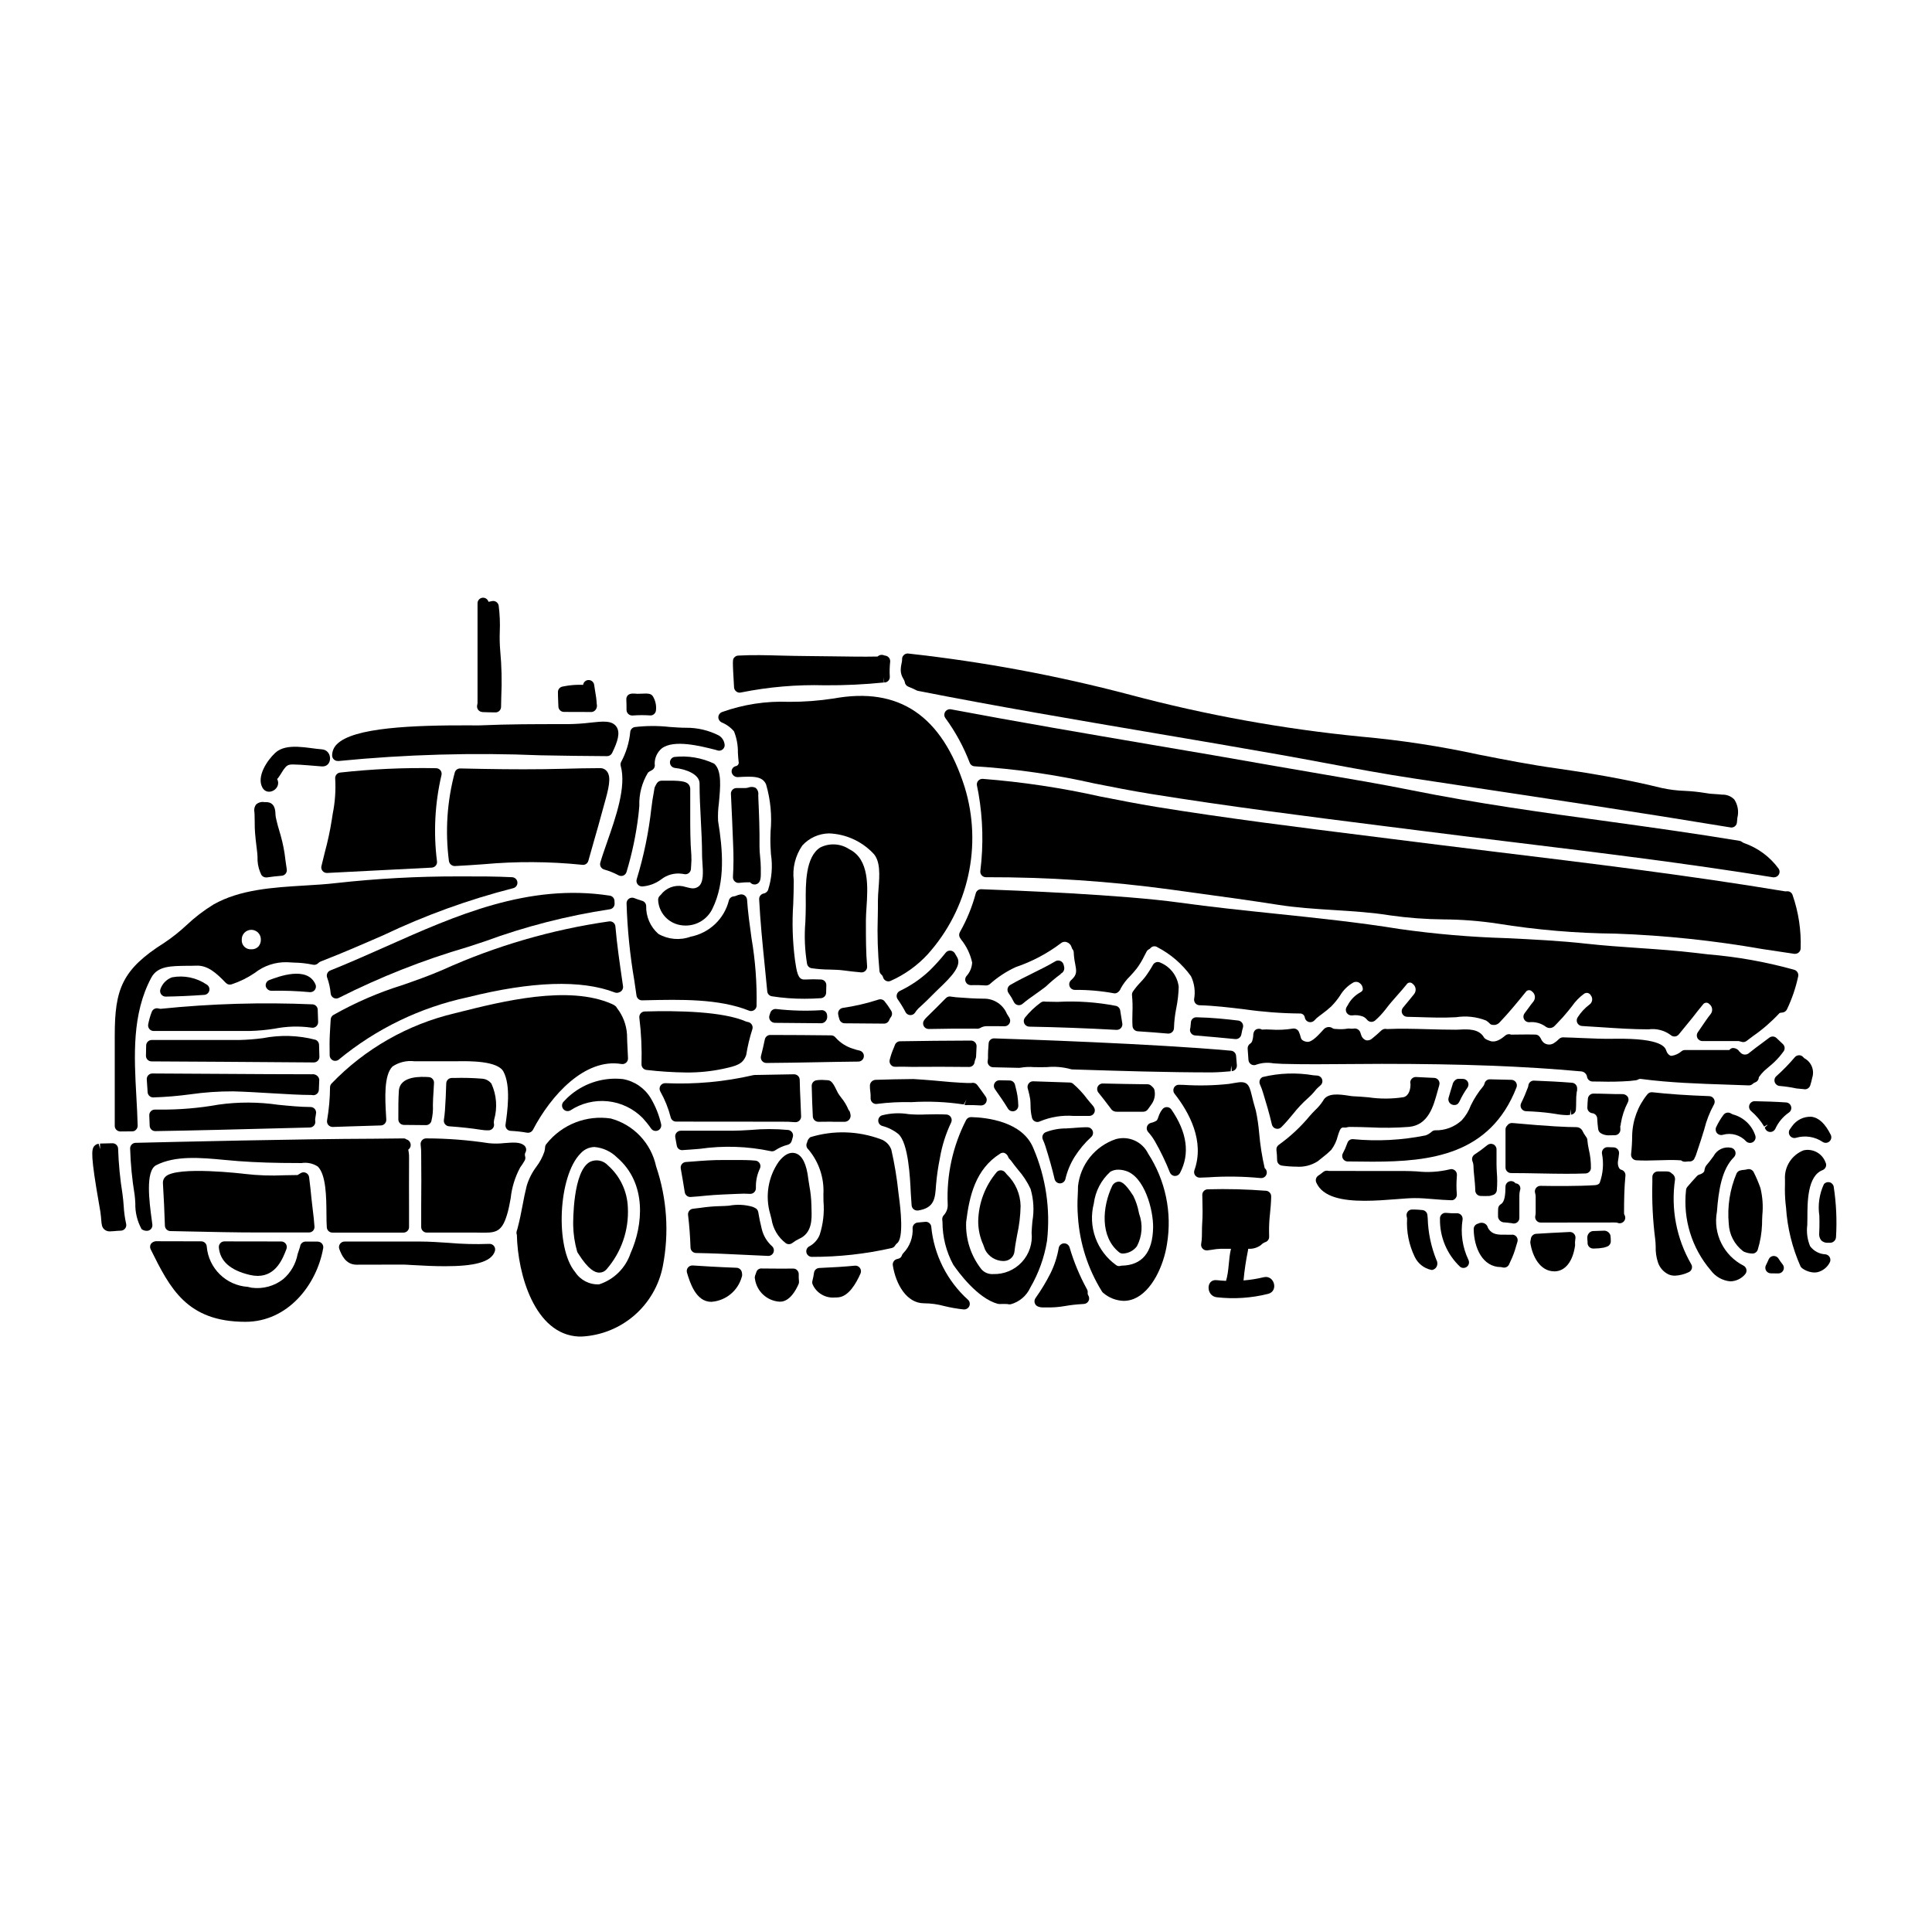 <?xml version="1.0" encoding="UTF-8"?>
<!-- Uploaded to: ICON Repo, www.svgrepo.com, Generator: ICON Repo Mixer Tools -->
<svg fill="#000000" width="800px" height="800px" version="1.1" viewBox="144 144 512 512" xmlns="http://www.w3.org/2000/svg">
 <g>
  <path d="m261.32 401.02c-3.434 1.504-7.129 2.797-10.695 4.051v-0.004c-6.363 1.98-12.5 4.637-18.297 7.926-0.41 0.254-0.668 0.695-0.691 1.18l-0.078 1.262c-0.109 1.832-0.219 3.594-0.219 5.18 0 1.027 0 2.059 0.027 3.086h-0.004c0.016 0.574 0.359 1.086 0.887 1.316 0.523 0.227 1.133 0.133 1.562-0.242 9.875-8.148 21.562-13.797 34.078-16.48 17.055-4.262 30.184-4.699 39.043-1.281l-0.004-0.004c0.32 0.121 0.672 0.129 0.996 0.023l0.395-0.156c0.562-0.293 0.879-0.91 0.789-1.535l-0.207-1.426c-0.688-4.723-1.402-9.613-1.812-14.406-0.031-0.395-0.223-0.762-0.531-1.016-0.309-0.25-0.707-0.367-1.102-0.324-15.246 2.184-30.102 6.508-44.137 12.852z"/>
  <path d="m295.12 438.29c2.934-1.941 6.453-2.805 9.953-2.438 3.5 0.363 6.766 1.93 9.242 4.434 0.812 0.887 1.566 1.828 2.254 2.816 0.418 0.578 1.184 0.773 1.828 0.473 0.641-0.305 0.977-1.02 0.797-1.707-0.555-2.414-1.484-4.727-2.754-6.856-1.613-2.664-4.301-4.504-7.367-5.043-4.887-0.531-9.785 0.906-13.609 3.992-0.773 0.621-1.492 1.305-2.152 2.043-0.469 0.535-0.488 1.328-0.051 1.887 0.438 0.559 1.211 0.727 1.844 0.398z"/>
  <path d="m335.62 427.25c3.629-0.789 5.266-1.227 6.137-3.68 0.367-2.316 0.91-4.602 1.633-6.832 0.121-0.402 0.066-0.84-0.152-1.199-0.223-0.363-0.582-0.613-0.996-0.691-0.188-0.023-0.367-0.07-0.543-0.137-6.082-2.668-17.961-2.918-26.844-2.66-0.414 0.012-0.801 0.195-1.07 0.508-0.27 0.309-0.398 0.719-0.355 1.129 0.504 4.094 0.699 8.215 0.578 12.336-0.023 0.777 0.551 1.438 1.324 1.523 3.5 0.41 7.023 0.637 10.547 0.676 3.273 0.027 6.539-0.297 9.742-0.973z"/>
  <path d="m322.69 344.6c-0.699 0.16-1.184 0.805-1.145 1.52 0.039 0.719 0.59 1.305 1.301 1.387 3.258 0.371 6.547 1.793 6.547 4.144 0 3.223 0.164 6.477 0.332 9.625 0.16 3.09 0.332 6.297 0.332 9.391 0 0.57 0.047 1.246 0.098 1.969 0.164 2.445 0.395 5.488-1.238 6.422-0.957 0.566-1.68 0.395-3.106 0.027l-0.836-0.219h-0.004c-2.215-0.422-4.481 0.453-5.84 2.254l-0.266 0.254 0.004 0.004c-0.32 0.305-0.488 0.738-0.453 1.18 0.176 3.273 2.578 5.996 5.801 6.586 0.48 0.09 0.973 0.137 1.465 0.137 3.043 0.016 5.82-1.727 7.125-4.477 3.5-7.117 2.719-15.742 1.496-23.223h-0.004c-0.074-1.57-0.004-3.141 0.211-4.699 0.395-4.258 0.836-8.66-1.246-10.508h-0.004c-3.289-1.562-6.949-2.176-10.57-1.773z"/>
  <path d="m319.98 350.89h-0.656c-0.504 0-0.977 0.258-1.25 0.688-0.184 0.293-0.352 0.598-0.5 0.914-0.062 0.121-0.109 0.254-0.133 0.391l-0.23 1.387c-0.219 1.152-0.395 2.281-0.52 3.406l-0.066 0.457h-0.004c-0.699 6.379-1.996 12.68-3.871 18.82-0.16 0.457-0.086 0.965 0.199 1.359 0.285 0.391 0.742 0.617 1.23 0.609 1.809-0.125 3.547-0.766 5.008-1.848 1.566-1.242 3.57-1.793 5.551-1.516 0.312 0.055 0.527 0.09 0.707 0.113v0.004c0.41 0.055 0.82-0.07 1.137-0.336 0.312-0.266 0.504-0.652 0.523-1.062l0.059-0.949c0.086-0.926 0.102-1.859 0.043-2.789-0.293-3.543-0.293-7.18-0.289-10.707v-6.844c-0.027-0.453-0.207-0.883-0.516-1.215-0.754-0.742-2.188-0.945-6.422-0.883z"/>
  <path d="m310.52 333.22c0.27 0.25 0.621 0.391 0.988 0.395 0.051 0.004 0.102 0.004 0.152 0 1.543-0.117 3.09-0.125 4.637-0.02 0.398 0.031 0.789-0.113 1.078-0.395 0.289-0.27 0.461-0.645 0.473-1.043 0.125-1.273-0.168-2.555-0.84-3.648-0.551-0.789-1.332-0.742-3.188-0.668-0.395 0.02-0.789 0.023-0.902 0.027-0.789-0.055-1.922-0.238-2.539 0.395-0.277 0.297-0.418 0.691-0.395 1.098 0.051 0.938 0.051 1.844 0.051 2.773 0.004 0.414 0.18 0.809 0.484 1.086z"/>
  <path d="m299.92 372.12c0.523-1.902 1.07-3.801 1.613-5.699 0.691-2.398 1.383-4.797 2.023-7.211 0.141-0.562 0.332-1.215 0.527-1.918 1.234-4.328 1.969-7.301 0.789-8.836h-0.004c-0.43-0.574-1.109-0.906-1.824-0.891-3.246 0-6.488 0.086-9.73 0.172-7.086 0.191-14.168 0.16-21.371 0.031l-5.984-0.121c-0.668-0.012-1.258 0.43-1.438 1.07-2.055 7.66-2.578 15.652-1.543 23.516 0.145 0.742 0.793 1.277 1.547 1.277h0.078c2.41-0.133 4.797-0.266 7.516-0.477h-0.004c8.707-0.793 17.469-0.742 26.164 0.148 0.738 0.121 1.449-0.34 1.641-1.062z"/>
  <path d="m278.26 443.15c0.262 0.324 0.652 0.52 1.066 0.539 1.453 0.07 2.898 0.23 4.328 0.484 0.09 0.02 0.184 0.027 0.273 0.023 0.551 0 1.055-0.301 1.309-0.785 4.723-9.055 13.699-19.07 23.473-17.438h0.004c0.438 0.07 0.883-0.059 1.215-0.352 0.336-0.293 0.516-0.723 0.5-1.164l-0.113-2.426c-0.07-1.316-0.137-2.629-0.152-3.938v0.004c-0.168-2.527-1.086-4.941-2.644-6.938l-0.25-0.395h-0.004c-0.328-0.305-0.715-0.547-1.133-0.715-11.508-5.078-29.043-0.68-40.645 2.234l-0.988 0.246v0.004c-12.441 2.938-23.773 9.402-32.641 18.617-0.246 0.266-0.387 0.613-0.395 0.977-0.023 2.945-0.289 5.887-0.785 8.793-0.074 0.438 0.047 0.887 0.336 1.223 0.301 0.332 0.73 0.52 1.18 0.512l3.981-0.133c2.906-0.098 5.824-0.195 8.758-0.27h-0.004c0.398-0.012 0.773-0.18 1.043-0.469 0.273-0.293 0.418-0.684 0.395-1.086l-0.074-1.312c-0.234-4.152-0.602-10.434 1.723-12.758v0.004c1.695-1.137 3.746-1.629 5.773-1.391h11.391c3.199-0.051 10.691-0.133 12.23 2.734 2.039 3.769 1.039 10.711 0.559 14.043l-0.004 0.004c-0.055 0.398 0.051 0.805 0.297 1.125z"/>
  <path d="m344.5 410.52c0.121-5.996-0.328-11.992-1.344-17.906-0.492-3.57-0.965-6.941-1.18-10.234l-0.004 0.004c-0.043-0.43-0.266-0.82-0.613-1.074-0.355-0.258-0.805-0.348-1.234-0.254-0.344 0.066-0.676 0.168-0.996 0.309-0.199 0.098-0.418 0.16-0.641 0.18-0.621 0.039-1.148 0.461-1.324 1.055-1.215 4.898-5.156 8.648-10.109 9.621-2.828 1.039-5.973 0.77-8.586-0.73-2.133-1.879-3.316-4.613-3.227-7.453-0.047-0.621-0.473-1.148-1.074-1.316-0.699-0.199-1.406-0.453-2.106-0.727-0.453-0.18-0.969-0.121-1.375 0.156-0.402 0.277-0.645 0.734-0.645 1.223 0.211 6.863 0.898 13.703 2.055 20.469l0.578 3.988h0.004c0.102 0.742 0.746 1.289 1.492 1.27l1.105-0.027c9-0.207 19.195-0.449 27.215 2.754v0.004c0.172 0.07 0.359 0.105 0.543 0.105 0.781-0.004 1.426-0.613 1.473-1.395z"/>
  <path d="m274.23 431.18c-0.57-0.742-1.426-1.219-2.359-1.309-2.496-0.207-5.004-0.273-7.508-0.199h-0.645c-0.797 0.008-1.445 0.648-1.461 1.445-0.055 2.41-0.184 4.816-0.344 7.227-0.051 0.762-0.152 1.602-0.281 2.445h0.004c-0.062 0.402 0.047 0.816 0.305 1.137 0.258 0.32 0.637 0.52 1.043 0.551 3.309 0.238 6.051 0.543 8.539 0.934 0.641 0.109 1.289 0.156 1.938 0.137 0.449 0 0.875-0.203 1.156-0.559 0.281-0.352 0.383-0.812 0.277-1.254-0.043-0.188-0.043-0.387 0-0.578l0.066-0.469h0.004c0.891-3.156 0.633-6.527-0.734-9.508z"/>
  <path d="m304.93 367.05c-0.711 2.035-1.375 3.938-1.844 5.555-0.223 0.777 0.223 1.59 1 1.816 1.324 0.375 2.606 0.887 3.816 1.535 0.219 0.121 0.469 0.184 0.719 0.184 0.188 0 0.371-0.035 0.547-0.102 0.41-0.164 0.727-0.504 0.859-0.93 1.484-4.906 2.539-9.93 3.152-15.02 0.098-0.742 0.168-1.609 0.246-2.539-0.105-3.09 0.695-6.144 2.297-8.793 0.293-0.254 0.621-0.465 0.977-0.617 0.516-0.242 0.844-0.762 0.844-1.332-0.004-0.117-0.016-0.23-0.043-0.34-0.035-1.605 0.664-3.137 1.902-4.16 3.231-2.394 10.184-0.621 14.328 0.43 0.047 0 0.324 0.117 0.371 0.125h-0.004c0.516 0.176 1.086 0.051 1.484-0.32 0.398-0.371 0.559-0.934 0.418-1.457-0.164-0.883-0.684-1.656-1.438-2.144-2.727-1.406-5.762-2.117-8.828-2.078-1.285 0-2.754-0.105-4.273-0.215-3.066-0.34-6.156-0.332-9.219 0.027-0.691 0.117-1.203 0.699-1.23 1.398-0.273 2.758-1.098 5.434-2.414 7.871-0.16 0.324-0.191 0.695-0.094 1.043 1.523 5.496-1.305 13.57-3.574 20.062z"/>
  <path d="m231.54 401.18c-0.746 0.297-1.117 1.129-0.84 1.883 0.492 1.359 0.805 2.781 0.934 4.227 0.047 0.492 0.34 0.93 0.781 1.16 0.438 0.23 0.965 0.227 1.398-0.016 10.918-5.516 22.324-10.02 34.066-13.453l4.625-1.52c10.707-3.938 21.785-6.781 33.062-8.488 0.746-0.086 1.309-0.715 1.309-1.465l-0.027-0.695v-0.004c0-0.727-0.527-1.344-1.246-1.453-21.566-3.328-40.816 5.246-59.434 13.543-4.812 2.133-9.762 4.336-14.629 6.281z"/>
  <path d="m249.7 433.13c-0.141 2.195-0.137 4.394-0.133 6.574v0.938l-0.004-0.004c0 0.816 0.664 1.477 1.477 1.477 1.969 0 3.91 0.027 5.856 0.055h0.004c0.648 0 1.223-0.422 1.41-1.043 0.348-1.398 0.488-2.844 0.414-4.285 0-1.18 0.09-2.34 0.16-3.508 0.051-0.789 0.098-1.574 0.133-2.363l0.004 0.004c0.027-0.809-0.594-1.488-1.398-1.535-1.891-0.117-7.676-0.434-7.922 3.691z"/>
  <path d="m217.8 436.79c-5.266-0.773-10.613-0.793-15.883-0.055-5.18 0.93-10.438 1.371-15.699 1.316h-1.18c-0.402 0-0.785 0.16-1.062 0.449-0.277 0.285-0.43 0.672-0.414 1.07l0.105 2.754v0.004c0.023 0.797 0.676 1.43 1.477 1.43h0.031c10.582-0.168 21.574-0.457 32.488-0.742l8.469-0.215v-0.004c0.422-0.012 0.82-0.203 1.09-0.527 0.277-0.324 0.398-0.758 0.332-1.18-0.047-0.238-0.047-0.484 0-0.723 0.051-0.23 0.082-0.477 0.113-0.715l0.074-0.512v-0.004c0.09-0.43-0.02-0.879-0.297-1.223-0.277-0.34-0.695-0.539-1.137-0.543-2.773-0.012-5.559-0.293-8.508-0.582z"/>
  <path d="m345.62 375.69v-1.762c0-0.949-0.09-1.914-0.18-2.883-0.105-0.926-0.16-1.855-0.164-2.789 0.051-4.148-0.113-8.461-0.297-12.508l-0.031-1.059c0.113-0.715-0.156-1.438-0.707-1.906-0.52-0.254-1.117-0.309-1.676-0.148-0.426 0.152-0.879 0.223-1.332 0.207h-2.055c-0.406 0-0.793 0.164-1.07 0.457-0.281 0.293-0.426 0.688-0.406 1.09l0.043 0.855c0.191 4.168 0.395 8.34 0.539 12.484 0.145 2.887 0.129 5.777-0.043 8.66-0.031 0.441 0.137 0.875 0.461 1.18 0.32 0.316 0.77 0.461 1.211 0.395 0.953-0.113 1.91-0.164 2.867-0.148 0.074 0.098 0.164 0.188 0.262 0.266 0.453 0.352 1.059 0.418 1.574 0.176 0.723-0.336 1.004-1.062 1.004-2.566z"/>
  <path d="m228.55 420.89c-0.016-0.594-0.387-1.125-0.941-1.34-4.562-1.191-9.332-1.336-13.957-0.422-2.051 0.266-4.113 0.43-6.18 0.484h-23.262c-0.801 0-1.453 0.637-1.477 1.434-0.027 0.926-0.055 1.844-0.055 2.754v0.004c0 0.812 0.66 1.473 1.473 1.477 5.934 0.023 12.062 0.062 18.105 0.102 8.594 0.055 16.996 0.109 24.703 0.176 0.066 0.008 0.137 0.008 0.207 0 0.398 0 0.777-0.16 1.055-0.445 0.277-0.285 0.43-0.668 0.422-1.066z"/>
  <path d="m228.5 432.85c0.055-0.895 0.082-1.789 0.109-2.715-0.047-0.445-0.281-0.848-0.641-1.109-0.387-0.285-0.871-0.402-1.344-0.332-7.363 0-15.684-0.055-24.207-0.109-6.004-0.039-12.102-0.078-18.043-0.102-0.41 0-0.801 0.168-1.082 0.469-0.281 0.297-0.422 0.703-0.395 1.113l0.227 3.391c0.055 0.773 0.699 1.371 1.473 1.371h0.023c3.281-0.105 6.555-0.379 9.812-0.82 3.762-0.539 7.559-0.801 11.359-0.785 3.289 0.086 6.828 0.305 10.211 0.504 3.961 0.234 7.703 0.457 10.492 0.453 0.168 0.031 0.34 0.051 0.516 0.059 0.785 0.008 1.438-0.602 1.488-1.387z"/>
  <path d="m175.88 443.85h0.035c1.016-0.027 2.035-0.027 3.055-0.027v-0.004c0.41 0.031 0.816-0.133 1.09-0.441 0.273-0.289 0.426-0.672 0.422-1.066-0.062-2.578-0.203-5.188-0.352-7.809-0.59-10.711-1.18-21.777 3.961-31.406 1.695-3.148 5.273-3.074 9.281-3.148 0.895 0 1.766 0 2.609-0.035 3.047-0.156 5.383 1.969 7.871 4.566v-0.004c0.379 0.402 0.953 0.555 1.48 0.395 2.191-0.715 4.273-1.738 6.18-3.035 2.426-1.91 5.445-2.914 8.531-2.84 0.566 0.043 1.18 0.074 1.848 0.102 1.688 0.023 3.371 0.211 5.023 0.555 0.504 0.125 1.035-0.027 1.402-0.395 0.195-0.199 0.43-0.359 0.688-0.465 5.621-2.164 11.215-4.609 16.625-6.965 11.016-5.254 22.516-9.418 34.336-12.438 0.727-0.16 1.219-0.828 1.156-1.566-0.062-0.742-0.664-1.316-1.402-1.352-4.352-0.219-8.539-0.223-12.965-0.215h-1.316c-10.82-0.016-21.633 0.574-32.387 1.77-2.586 0.305-5.348 0.473-8.188 0.641-8.477 0.512-17.25 1.039-24.312 5.047h0.004c-2.578 1.586-4.984 3.43-7.18 5.512-1.816 1.695-3.766 3.242-5.832 4.621-11.238 7.086-13.133 12.336-13.133 24.57v23.953c0 0.391 0.152 0.766 0.43 1.043 0.277 0.277 0.656 0.434 1.047 0.43zm32.188-50.805v-0.004c-0.027-0.688 0.227-1.355 0.703-1.852 0.48-0.496 1.137-0.777 1.824-0.777 0.691 0 1.348 0.281 1.828 0.777 0.477 0.496 0.73 1.164 0.703 1.852 0.012 0.648-0.211 1.277-0.625 1.777-0.492 0.52-1.188 0.797-1.902 0.754-0.688 0.051-1.359-0.199-1.848-0.684-0.484-0.488-0.734-1.16-0.684-1.848z"/>
  <path d="m187.9 408.11h0.023c3.231-0.051 6.57-0.199 10.203-0.457 0.652-0.039 1.199-0.508 1.34-1.145 0.145-0.637-0.148-1.293-0.719-1.609-2.688-1.82-5.984-2.5-9.172-1.898-1.434 0.527-2.555 1.668-3.055 3.109-0.168 0.453-0.105 0.961 0.168 1.359 0.273 0.398 0.727 0.641 1.211 0.641z"/>
  <path d="m185.84 411.22c-0.699-0.113-1.379 0.281-1.625 0.945-0.418 1.078-0.734 2.191-0.949 3.328-0.074 0.43 0.043 0.867 0.324 1.203 0.277 0.332 0.691 0.527 1.129 0.527h25.426c2.211-0.059 4.41-0.262 6.594-0.609 3.223-0.641 6.527-0.734 9.781-0.281 0.441 0.098 0.902-0.016 1.25-0.301 0.348-0.289 0.547-0.719 0.539-1.172l-0.105-3.262c-0.016-0.742-0.582-1.355-1.32-1.434-13.453-0.586-26.93-0.191-40.328 1.184-0.141-0.008-0.285-0.023-0.422-0.059z"/>
  <path d="m233.5 345.68c0.062 0.004 0.125 0.004 0.188 0 17.762-1.754 35.629-2.262 53.461-1.52 5.969 0.105 11.895 0.211 17.738 0.227h0.004c0.566 0 1.082-0.324 1.328-0.836 1.48-3.051 2.234-5.406 1.129-6.984-1.18-1.68-3.57-1.422-6.844-1.066v0.004c-1.984 0.238-3.981 0.371-5.981 0.395h-1.543c-7.016 0-14.336 0-21.562 0.324-0.453 0.027-1.484 0.027-2.91 0-15.055-0.043-30.883 0.555-35.234 5.012l0.004-0.004c-0.812 0.785-1.266 1.867-1.258 3 0.023 0.797 0.68 1.438 1.477 1.434z"/>
  <path d="m291.98 331.22c0.016 0.797 0.66 1.438 1.457 1.445 2.461 0.023 4.926 0.023 7.387 0.023h0.004c0.457-0.059 0.863-0.324 1.105-0.715 0.262-0.426 0.336-0.938 0.207-1.422-0.062-1.145-0.207-2.289-0.426-3.414-0.09-0.547-0.188-1.098-0.254-1.641v-0.004c-0.113-0.805-0.852-1.367-1.656-1.266-0.664 0.086-1.184 0.605-1.27 1.266h-0.023c-1.715-0.074-3.434 0.059-5.117 0.395-0.066 0-0.395 0.074-0.461 0.094-0.633 0.184-1.07 0.758-1.074 1.418 0 0.789 0.031 1.574 0.062 2.363z"/>
  <path d="m176.78 463.59c-0.082-1.082-0.168-2.148-0.32-3.172-0.641-3.977-1.027-7.988-1.16-12.012-0.027-0.812-0.703-1.449-1.516-1.434l-3.281 0.078 0.035 1.477-0.395-1.422c-0.461 0.055-0.883 0.281-1.184 0.637-0.715 0.906-0.98 2.41 1.336 15.613 0.156 0.906 0.273 1.551 0.309 1.801 0.137 0.969 0.195 1.695 0.234 2.238 0.09 1.078 0.152 1.863 0.844 2.449v0.004c0.426 0.344 0.965 0.516 1.516 0.48 0.309 0 0.637-0.031 0.996-0.062 0.461-0.043 1.066-0.098 1.855-0.125l-0.004-0.004c0.445-0.012 0.859-0.23 1.125-0.586 0.27-0.355 0.363-0.812 0.254-1.242-0.344-1.555-0.559-3.133-0.645-4.719z"/>
  <path d="m271.83 332.71c1.336 0.055 2.508 0.082 3.484 0.082l-0.004 0.004c0.809 0 1.465-0.648 1.477-1.453l0.055-2.641c0.195-4.086 0.102-8.18-0.277-12.254-0.141-1.656-0.18-3.32-0.121-4.981 0.105-2.328 0.008-4.66-0.289-6.969-0.137-0.793-0.883-1.336-1.676-1.215-0.316 0.043-0.621 0.113-0.91 0.18l-0.117 0.023v0.004c-0.195-0.715-0.891-1.18-1.625-1.078-0.734 0.102-1.281 0.73-1.277 1.473v26.371c-0.016 0.242-0.055 0.48-0.113 0.715-0.07 0.418 0.043 0.844 0.309 1.176 0.266 0.328 0.66 0.527 1.086 0.543z"/>
  <path d="m229.18 373.53c-0.102 0.441 0 0.902 0.281 1.254 0.281 0.355 0.707 0.559 1.16 0.559h0.078c4.617-0.254 9.238-0.48 13.855-0.707 4.617-0.227 9.246-0.457 13.871-0.707v-0.004c0.406-0.02 0.785-0.211 1.051-0.523 0.262-0.312 0.383-0.719 0.332-1.125-0.965-7.629-0.562-15.371 1.184-22.859 0.109-0.441 0.016-0.906-0.262-1.266-0.281-0.355-0.707-0.566-1.16-0.57-8.5-0.168-17.004 0.219-25.449 1.156-0.391 0.047-0.746 0.25-0.988 0.559-0.242 0.312-0.352 0.707-0.301 1.098 0.18 3.113-0.043 6.238-0.664 9.297l-0.234 1.531h-0.004c-0.453 2.902-1.07 5.777-1.844 8.613-0.289 1.23-0.598 2.457-0.906 3.695z"/>
  <path d="m211.46 359.85c0.031 0.676 0.035 1.355 0.043 2.031 0 0.965 0 1.934 0.094 2.898 0.086 1.141 0.219 2.269 0.359 3.406l0.234 1.992c0.023 0.223 0.039 0.551 0.055 0.93v-0.004c-0.055 1.367 0.176 2.731 0.684 4 0.062 0.117 0.117 0.238 0.164 0.359 0.18 0.633 0.758 1.066 1.418 1.066 0.066 0.008 0.137 0.008 0.207 0 1.277-0.18 2.582-0.344 3.938-0.445 0.41-0.031 0.789-0.23 1.047-0.559 0.254-0.324 0.359-0.742 0.293-1.148-0.133-0.832-0.246-1.672-0.363-2.516-0.234-2.188-0.656-4.352-1.258-6.469-0.559-1.801-1-3.445-1.297-4.871l0.004-0.004c-0.055-0.305-0.082-0.613-0.09-0.926-0.039-0.812-0.137-2.965-2.387-3.016h-0.488l0.004 0.004c-0.789-0.156-1.605 0.059-2.215 0.582-0.465 0.57-0.641 1.324-0.484 2.043z"/>
  <path d="m421.04 409.45c-0.434-0.105-0.891-0.012-1.246 0.254-1.559 1.137-2.965 2.477-4.172 3.981-0.344 0.441-0.41 1.039-0.172 1.547 0.242 0.504 0.75 0.828 1.309 0.84 7.352 0.129 15.133 0.418 23.129 0.855h0.078v-0.004c0.43 0.004 0.844-0.184 1.125-0.512 0.277-0.328 0.402-0.762 0.332-1.188l-0.555-3.445c-0.094-0.594-0.535-1.07-1.117-1.211-5.098-0.988-10.293-1.344-15.473-1.059z"/>
  <path d="m412.99 431.49c-0.152-0.66-0.727-1.133-1.402-1.152l-2.695-0.055h-0.035c-0.547 0-1.051 0.305-1.305 0.789-0.262 0.496-0.223 1.098 0.102 1.555 1.18 1.656 2.363 3.367 3.473 5.18 0.352 0.57 1.043 0.832 1.684 0.637 0.641-0.191 1.07-0.793 1.047-1.465-0.02-0.871-0.098-1.738-0.227-2.602-0.102-0.668-0.266-1.355-0.434-2.043z"/>
  <path d="m399.57 436.77c0.258 0.105 0.543 0.133 0.816 0.078 1.125 0 2.316 0.031 3.543 0.105h0.09c0.555 0 1.059-0.309 1.312-0.797 0.254-0.492 0.215-1.082-0.105-1.531-0.723-1.027-1.461-2.059-2.238-3.086h-0.004c-0.367-0.48-0.988-0.688-1.574-0.527-0.988 0.059-4.859-0.195-5.555-0.266-3.086-0.293-6.387-0.586-9.789-0.789-3.375 0.027-6.727 0.105-10.102 0.211l0.004 0.004c-0.766 0.07-1.367 0.68-1.43 1.445-0.016 0.566 0.02 1.133 0.105 1.695 0.035 0.328 0.078 0.645 0.078 0.902v0.879c0 0.445 0.199 0.867 0.547 1.148 0.348 0.281 0.805 0.391 1.242 0.293 3.004-0.379 6.027-0.527 9.055-0.453 4.621-0.285 9.262-0.078 13.84 0.617l0.711-1.281z"/>
  <path d="m432.23 442.74c-1.18-0.023-2.344 0.07-3.332 0.148l-0.539 0.043c-0.586 0.051-1.18 0.082-1.73 0.109l-0.004 0.004c-1.883-0.016-3.754 0.324-5.512 1-0.359 0.16-0.645 0.457-0.785 0.824-0.141 0.371-0.125 0.781 0.039 1.141 0.25 0.543 0.469 1.102 0.656 1.672 1.031 3.254 1.836 6.129 2.453 8.785 0.156 0.664 0.742 1.137 1.426 1.141 0.676 0 1.27-0.461 1.434-1.117 0.484-2.098 1.316-4.102 2.457-5.93 1.227-1.938 2.707-3.703 4.398-5.25 0.441-0.41 0.59-1.047 0.379-1.609-0.215-0.562-0.746-0.941-1.348-0.961z"/>
  <path d="m366.97 434.94c-0.32-0.426-0.637-0.848-0.879-1.238l-0.215-0.426c-0.949-1.941-1.473-3.012-2.594-3.012l-0.633-0.031h-0.004c-0.773-0.074-1.555-0.055-2.324 0.059-0.711 0.133-1.223 0.758-1.211 1.48 0.055 2.848 0.188 5.961 0.297 8.113 0.043 0.785 0.691 1.398 1.477 1.402h0.039c0.988-0.027 2.082-0.027 3.195-0.027 1.242 0.07 2.473 0 3.836 0.027h0.004c0.477-0.047 0.914-0.301 1.184-0.699 0.273-0.398 0.352-0.898 0.219-1.359l-0.094-0.395c-0.051-0.266-0.191-0.504-0.395-0.684l-0.051-0.133c-0.461-1.113-1.086-2.148-1.852-3.078z"/>
  <path d="m433.85 437.31c-0.34-0.422-0.68-0.848-1.047-1.238-0.195-0.223-0.453-0.547-0.754-0.926-1.086-1.453-2.324-2.785-3.699-3.965-0.242-0.184-0.535-0.289-0.84-0.301l-9.695-0.324v0.004c-0.461-0.023-0.902 0.184-1.18 0.551-0.293 0.359-0.398 0.84-0.285 1.289l0.125 0.477h0.004c0.219 0.793 0.398 1.594 0.535 2.406 0.066 0.535 0.078 1.094 0.094 1.656-0.012 1.121 0.121 2.238 0.391 3.328 0.121 0.426 0.426 0.773 0.832 0.945 0.184 0.082 0.387 0.125 0.586 0.125 0.234 0 0.465-0.055 0.672-0.164 2.824-1.18 5.887-1.672 8.941-1.438h1.75c0.82 0 1.625-0.027 2.414 0h-0.023c0.566 0 1.082-0.328 1.328-0.836 0.246-0.512 0.18-1.121-0.176-1.562z"/>
  <path d="m394.82 439.36c-1.781-0.102-3.617-0.062-5.414-0.02h-0.004c-1.527 0.078-3.059 0.051-4.582-0.078-2.375-0.398-4.809-0.281-7.141 0.332-0.586 0.23-0.961 0.812-0.934 1.441 0.027 0.629 0.457 1.172 1.062 1.352 1.551 0.402 3 1.129 4.254 2.125 2.695 2.363 3.125 11.676 3.309 15.656l0.219 3.262h0.004c0.027 0.41 0.23 0.793 0.551 1.047 0.262 0.207 0.586 0.32 0.922 0.32 0.074 0.004 0.152 0.004 0.227 0 4.359-0.684 4.527-3.18 4.766-6.758 0.199-2.394 0.543-4.773 1.023-7.125 0.551-3.269 1.555-6.449 2.984-9.445 0.211-0.445 0.188-0.965-0.062-1.387s-0.695-0.695-1.184-0.723z"/>
  <path d="m372.93 424.01c0.082-0.746-0.41-1.434-1.145-1.598-0.547-0.109-1.082-0.262-1.602-0.457h-0.027c-1.824-0.535-3.461-1.574-4.723-2.992-0.277-0.359-0.703-0.574-1.16-0.582-5.394-0.055-10.777-0.105-16.137-0.105-0.703-0.004-1.309 0.492-1.449 1.18-0.289 1.469-0.652 2.941-1.023 4.41-0.109 0.441-0.008 0.91 0.27 1.266 0.281 0.359 0.711 0.57 1.164 0.57 4.379-0.027 8.758-0.109 13.129-0.191 3.746-0.074 7.477-0.145 11.238-0.18 0.754-0.004 1.387-0.57 1.465-1.32z"/>
  <path d="m619.63 424.19c-1.516 1.789-3.156 3.473-4.906 5.031-0.438 0.398-0.59 1.02-0.391 1.574 0.188 0.551 0.684 0.941 1.266 0.992 1.508 0.125 3.008 0.348 4.492 0.664 0.621 0.051 1.242 0.105 1.836 0.172l-0.004 0.004c0.129 0.027 0.262 0.043 0.395 0.047 0.648 0 1.223-0.422 1.414-1.043 0.215-0.66 0.391-1.328 0.523-2.008 0.66-2.012-0.227-4.203-2.102-5.188l-0.332-0.34c-0.285-0.312-0.703-0.473-1.125-0.438-0.414 0.02-0.801 0.215-1.066 0.531z"/>
  <path d="m595.01 416-1.078 1.574c-0.312 0.449-0.348 1.039-0.094 1.527 0.254 0.484 0.758 0.793 1.305 0.793h9.617c0.133 0.016 0.266 0.047 0.395 0.094 0.172 0.051 0.344 0.102 0.512 0.137v0.004c0.098 0.023 0.203 0.035 0.305 0.035 0.328 0 0.641-0.109 0.898-0.309l1.742-1.312v0.004c2.512-1.746 4.828-3.758 6.91-5.996 0.117-0.133 0.191-0.164 0.836-0.219l-0.004-0.004c0.504-0.043 0.949-0.34 1.184-0.785 1.348-2.809 2.359-5.769 3.008-8.82 0.148-0.785-0.344-1.551-1.121-1.742-7.438-2.07-15.055-3.43-22.75-4.062l-3.356-0.395c-5.062-0.602-10.191-0.957-15.145-1.297-4.5-0.312-9.152-0.629-13.711-1.133-7.004-0.789-14.301-1.137-21.355-1.48-9.43-0.281-18.836-1.09-28.176-2.414-10.777-1.75-22.043-2.926-32.926-4.059-8.395-0.879-17.078-1.781-25.441-2.945-15.121-2.106-44.004-3.238-52.504-3.543-0.684-0.027-1.301 0.426-1.473 1.09-0.961 3.594-2.375 7.051-4.211 10.285-0.273 0.488-0.25 1.09 0.062 1.555l0.262 0.395h-0.004c1.445 1.777 2.449 3.871 2.934 6.109-0.07 1.34-0.605 2.609-1.52 3.594-0.355 0.441-0.422 1.051-0.176 1.559 0.246 0.512 0.762 0.836 1.328 0.836 1.332-0.043 2.668-0.02 4 0.082 0.367 0.012 0.727-0.105 1.02-0.328 2.066-1.855 4.398-3.387 6.922-4.547 4.269-1.441 8.277-3.555 11.875-6.266 0.434-0.406 1.055-0.535 1.613-0.336 0.617 0.199 1.094 0.688 1.281 1.309 0.043 0.211 0.133 0.414 0.266 0.586 0.199 0.238 0.309 0.539 0.312 0.848 0.043 0.996 0.168 1.988 0.375 2.965 0.371 1.969 0.539 2.867-0.941 4.246v0.004c-0.07 0.051-0.137 0.109-0.199 0.172-0.418 0.422-0.547 1.051-0.32 1.602 0.223 0.547 0.754 0.91 1.348 0.918 3.492-0.027 6.977 0.273 10.41 0.906 0.738 0.16 1.547-0.578 1.777-1.281v-0.004c0.66-1.207 1.5-2.309 2.488-3.266 0.613-0.664 1.227-1.332 1.777-2.051 0.758-1.023 1.414-2.113 1.969-3.254l0.617-1.18v-0.004c0.141-0.266 0.359-0.48 0.625-0.617 0.156-0.078 0.297-0.184 0.414-0.312 0.449-0.543 1.238-0.652 1.82-0.25 3.531 1.824 6.586 4.457 8.91 7.684 0.91 1.891 1.199 4.023 0.832 6.09-0.039 0.402 0.094 0.809 0.359 1.113 0.273 0.301 0.656 0.48 1.059 0.496 3.992 0.117 8.004 0.602 11.887 1.07 4.856 0.695 9.75 1.07 14.652 1.117 0.336-0.035 0.668 0.066 0.93 0.277 0.262 0.211 0.43 0.52 0.461 0.855 0.109 0.52 0.488 0.938 0.992 1.102 0.504 0.16 1.055 0.043 1.445-0.312 0.172-0.16 0.316-0.309 0.453-0.453l0.238-0.246c0.469-0.395 0.957-0.75 1.445-1.113v-0.004c0.84-0.605 1.645-1.266 2.406-1.969 0.863-0.875 1.645-1.832 2.328-2.856 0.848-1.449 2.059-2.648 3.516-3.481 0.523-0.285 1.16-0.25 1.645 0.094 0.555 0.359 0.891 0.973 0.895 1.629 0 0.246-0.113 0.613-0.742 0.918-1.379 0.766-2.504 1.918-3.227 3.316l-0.297 0.469c-0.312 0.477-0.32 1.086-0.023 1.574 0.297 0.477 0.832 0.75 1.395 0.711 0.98-0.152 1.98-0.055 2.914 0.285 0.438 0.195 0.82 0.496 1.113 0.871 0.258 0.32 0.637 0.52 1.043 0.551 0.41 0.02 0.805-0.121 1.113-0.391 0.996-0.883 1.91-1.859 2.727-2.91 0.98-1.324 2.039-2.516 3.098-3.715 0.836-0.941 1.668-1.887 2.477-2.891 0.16-0.281 0.449-0.469 0.773-0.504 0.324-0.031 0.645 0.094 0.859 0.34 0.41 0.297 0.684 0.75 0.758 1.254 0.074 0.5-0.059 1.012-0.363 1.418-0.98 1.215-1.969 2.438-2.973 3.629-0.367 0.434-0.453 1.039-0.219 1.559 0.23 0.516 0.742 0.855 1.309 0.871l2.906 0.074c3.293 0.094 6.359 0.238 10.051 0.035 2.688-0.426 5.441-0.121 7.973 0.875 0.398 0.254 0.762 0.555 1.082 0.898 0.273 0.293 0.828 0.27 1.223 0.277 0.461-0.066 0.891-0.281 1.219-0.613 2.43-2.531 4.777-5.391 6.969-8.098h0.004c0.172-0.285 0.469-0.469 0.801-0.5 0.328-0.031 0.656 0.094 0.879 0.34 0.402 0.293 0.672 0.738 0.746 1.23 0.074 0.496-0.055 0.996-0.352 1.398-0.395 0.449-0.867 1.113-1.434 1.891l-0.945 1.27c-0.336 0.445-0.391 1.047-0.141 1.547s0.762 0.812 1.32 0.812c1.617-0.184 3.246 0.262 4.539 1.25 0.711 0.465 1.652 0.355 2.242-0.258 0.297-0.297 0.516-0.516 0.68-0.703 1.039-1.047 2.019-2.152 2.945-3.301 0.363-0.434 0.699-0.863 1.027-1.285v-0.004c0.852-1.234 1.906-2.316 3.117-3.207 0.285-0.227 0.656-0.316 1.016-0.242 0.355 0.078 0.66 0.312 0.828 0.637 0.285 0.367 0.406 0.84 0.336 1.301-0.07 0.461-0.328 0.875-0.711 1.141-1.227 0.918-2.277 2.051-3.098 3.348-0.309 0.438-0.355 1.012-0.121 1.496s0.715 0.801 1.254 0.828c1.742 0.094 3.496 0.211 5.246 0.332 4.055 0.273 8.266 0.551 12.379 0.551 2.07-0.281 4.172 0.258 5.856 1.5 0.297 0.277 0.691 0.418 1.098 0.395 0.402-0.023 0.777-0.211 1.039-0.52l3.652-4.465c0.906-1.18 1.805-2.316 2.754-3.461h0.004c0.176-0.285 0.477-0.469 0.812-0.5s0.664 0.098 0.891 0.348c0.402 0.297 0.668 0.742 0.738 1.238 0.07 0.496-0.062 1-0.363 1.395-0.746 0.922-1.52 2.059-2.352 3.285z"/>
  <path d="m618.9 442.48c-0.059 0.062-0.395 0.574-0.48 0.676-0.426 0.504-0.469 1.227-0.102 1.773 0.367 0.551 1.051 0.789 1.676 0.59 2.394-0.695 4.977-0.289 7.039 1.109 0.559 0.359 1.289 0.305 1.785-0.137 0.5-0.441 0.641-1.16 0.348-1.758-1.484-2.969-3.148-4.531-5.117-4.781-2.035-0.105-3.984 0.852-5.148 2.527z"/>
  <path d="m449.11 436.71c0.836-1.117 1.137-2.547 0.82-3.906-0.066-0.23-0.191-0.441-0.359-0.613-0.172-0.18-0.352-0.352-0.539-0.508-0.262-0.219-0.59-0.34-0.926-0.344h-0.395c-3.812-0.051-7.625-0.102-11.441-0.203-0.578-0.016-1.109 0.309-1.363 0.824-0.254 0.52-0.184 1.137 0.184 1.586 1.039 1.27 2.004 2.547 2.91 3.746l0.613 0.809-0.004-0.004c0.375 0.363 0.883 0.551 1.402 0.523 0.094 0.008 0.188 0.008 0.281 0h6.691c0.461 0 0.898-0.219 1.18-0.59 0.297-0.43 0.637-0.832 0.945-1.32z"/>
  <path d="m470.14 427.9 0.168-1.5 0.129 1.473h0.004c0.391-0.039 0.75-0.227 1.004-0.523 0.25-0.305 0.371-0.691 0.336-1.086l-0.207-2.492-0.004 0.004c-0.066-0.707-0.629-1.262-1.332-1.328-20.551-1.863-55.852-3.047-62.719-3.262h-0.004c-0.387-0.027-0.77 0.105-1.059 0.367-0.285 0.262-0.453 0.633-0.461 1.02l-0.062 0.926c-0.051 0.66-0.102 1.32-0.102 1.938v0.395c0.023 0.383 0.004 0.77-0.059 1.152-0.117 0.434-0.027 0.898 0.242 1.258 0.273 0.363 0.695 0.578 1.145 0.594l6.918 0.156h0.004c0.133-0.004 0.262-0.016 0.395-0.039 1.145-0.199 2.312-0.25 3.469-0.156 1.18 0.043 2.297 0.027 3.508 0 2.113-0.203 4.25-0.023 6.297 0.539 0.137 0.047 0.277 0.07 0.418 0.074 12.555 0.395 24.832 0.789 37 0.789 1.836-0.027 3.492-0.168 4.973-0.297z"/>
  <path d="m383.77 324.71c0.043 0.531 0.371 0.996 0.855 1.219l0.789 0.344h-0.004c0.477 0.184 0.938 0.395 1.387 0.637 0.145 0.082 0.301 0.141 0.461 0.172 20.883 4.113 42.234 7.731 62.879 11.234 11.055 1.875 22.109 3.746 33.137 5.703 3.938 0.695 7.871 1.434 11.809 2.164 7.836 1.461 15.938 2.973 23.945 4.168l12.16 1.836c23.434 3.523 47.668 7.168 71.414 11.09v0.004c0.078 0.012 0.16 0.016 0.238 0.02 0.34-0.004 0.668-0.117 0.93-0.328 0.328-0.266 0.523-0.656 0.543-1.074 0.023-0.395 0.066-0.789 0.109-1.18 0.422-1.656 0.125-3.414-0.812-4.84-0.836-0.867-2-1.336-3.203-1.289-0.633-0.078-1.262-0.113-1.898-0.152v-0.004c-0.883-0.027-1.762-0.121-2.629-0.285-1.77-0.293-3.555-0.477-5.348-0.559-2.062-0.066-4.117-0.32-6.133-0.758-9.84-2.441-20.547-4.168-27.801-5.188-6.883-0.949-13.871-2.32-20.629-3.648-10.277-2.234-20.684-3.828-31.156-4.769-20.719-2.027-41.238-5.742-61.352-11.105-19.301-5.098-38.953-8.75-58.793-10.93-0.441-0.043-0.875 0.117-1.18 0.434-0.312 0.309-0.469 0.746-0.422 1.18-0.008 0.328-0.055 0.648-0.137 0.961-0.129 0.523-0.203 1.059-0.219 1.598v0.426c0.047 0.734 0.277 1.445 0.672 2.062 0.172 0.266 0.301 0.555 0.387 0.859z"/>
  <path d="m226.11 406.93h0.137c0.5 0 0.965-0.254 1.238-0.672 0.273-0.418 0.316-0.945 0.113-1.402-2.18-4.934-9.746-2.07-12.234-1.129-0.672 0.25-1.066 0.953-0.93 1.66 0.176 0.68 0.781 1.164 1.484 1.18 3.402-0.074 6.805 0.047 10.191 0.363z"/>
  <path d="m512.27 366.26-5.277-0.664c-18.621-2.336-37.867-4.723-56.605-7.769-4.84-0.789-9.926-1.793-14.844-2.754-10.25-2.293-20.648-3.852-31.121-4.668-0.457-0.02-0.902 0.168-1.203 0.516-0.297 0.352-0.414 0.82-0.316 1.27 0.148 0.691 0.285 1.363 0.395 2 1.188 6.797 1.355 13.734 0.504 20.586-0.066 0.426 0.059 0.859 0.348 1.18 0.277 0.324 0.68 0.508 1.105 0.512 16.457-0.039 32.895 1.062 49.199 3.297l6.793 0.934c7.121 0.977 14.41 1.969 21.352 3.066 4.996 0.789 10.082 1.105 14.996 1.414 4.918 0.309 10 0.621 14.883 1.418 4.66 0.66 9.359 1.012 14.066 1.051 4.781 0.027 9.555 0.398 14.281 1.109 10.367 1.676 20.848 2.566 31.352 2.664 13.059 0.469 26.07 1.84 38.941 4.098 2.785 0.426 5.578 0.844 8.383 1.254h0.004c0.066 0.008 0.137 0.008 0.207 0 0.797 0 1.449-0.633 1.477-1.43 0.168-4.816-0.559-9.621-2.144-14.172-0.219-0.641-0.852-1.043-1.52-0.969-0.176 0.023-0.355 0.023-0.531 0-25.633-4.258-51.652-7.418-76.82-10.477-9.281-1.148-18.578-2.277-27.902-3.465z"/>
  <path d="m444.13 415.91c0.043 0.746 0.633 1.34 1.375 1.391 2.879 0.184 5.348 0.371 8.012 0.609h0.121-0.004c0.824-0.004 1.488-0.676 1.484-1.5 0.055-1.746 0.254-3.484 0.602-5.199 0.383-1.875 0.598-3.781 0.652-5.699-0.34-2.828-2.168-5.262-4.793-6.375-0.34-0.195-0.746-0.25-1.129-0.148-0.379 0.102-0.699 0.352-0.895 0.691-0.617 1.121-1.312 2.195-2.074 3.219-0.395 0.516-0.844 0.996-1.285 1.473h-0.004c-0.723 0.75-1.379 1.559-1.969 2.418-0.188 0.289-0.27 0.637-0.227 0.984 0.141 1.496 0.18 3 0.117 4.5-0.035 1.223-0.059 2.438 0.016 3.637z"/>
  <path d="m517.88 353.38c-7.871-1.574-15.941-2.949-23.73-4.269-4-0.676-7.992-1.355-11.984-2.062-10.863-1.922-21.742-3.797-32.633-5.629-17.559-2.992-35.715-6.086-53.531-9.445-0.598-0.102-1.195 0.16-1.523 0.668-0.32 0.516-0.297 1.176 0.066 1.664 2.664 3.637 4.828 7.617 6.438 11.828 0.211 0.555 0.734 0.93 1.328 0.945 10.691 0.668 21.316 2.191 31.766 4.555 4.824 0.957 9.812 1.941 14.625 2.719 20.656 3.328 41.848 6.012 62.344 8.598l10.195 1.289c8.23 1.051 16.438 2.051 24.633 3.051 22.277 2.723 45.312 5.535 68.023 9.203h-0.004c0.074 0.008 0.152 0.008 0.23 0 0.52 0 1.004-0.273 1.273-0.719 0.309-0.523 0.266-1.18-0.105-1.656-2.285-3.094-5.453-5.426-9.082-6.691-0.191-0.066-0.371-0.168-0.531-0.293-0.199-0.16-0.434-0.266-0.688-0.309-11.523-1.91-23.262-3.543-34.637-5.117-17.238-2.344-35.086-4.82-52.473-8.328z"/>
  <path d="m339.15 327.27c0.254 0.188 0.562 0.293 0.879 0.289 0.117 0 0.238-0.016 0.352-0.047 7.312-1.473 14.77-2.113 22.223-1.906 5.227 0.035 10.449-0.215 15.652-0.742l-0.176-1.457 0.27 1.469h-0.004c0.398 0 0.781-0.164 1.062-0.453 0.273-0.289 0.414-0.68 0.395-1.078-0.078-1.312-0.047-2.629 0.094-3.934 0.098-0.773-0.418-1.488-1.184-1.641-0.133-0.016-0.262-0.047-0.391-0.082-0.59-0.27-1.285-0.152-1.754 0.301-3.812 0.082-7.652 0-11.488-0.047-4.656-0.078-9.297-0.066-14.047-0.203-3.754-0.105-7.641-0.211-11.414 0v-0.004c-0.375 0.023-0.73 0.188-0.984 0.461-0.531 0.559-0.531 0.559-0.105 7.957v0.004c0.023 0.445 0.254 0.855 0.621 1.113z"/>
  <path d="m335.21 335.43c1.281 0.516 2.418 1.336 3.312 2.391 0.707 1.781 1.059 3.684 1.027 5.598 0.051 0.863 0.102 1.688 0.191 2.418 0.078 0.266 0.035 0.551-0.117 0.781-0.148 0.234-0.395 0.387-0.672 0.422-0.727 0.191-1.184 0.914-1.043 1.652 0.172 0.746 0.84 1.266 1.605 1.25 4.164-0.242 6.57-0.277 7.519 1.969h-0.004c1.176 4.047 1.574 8.277 1.18 12.477l-0.047 1.859c-0.023 1.273 0.062 2.684 0.148 4.141l0.004-0.004c0.484 3.195 0.215 6.461-0.789 9.531-0.238 0.484-0.703 0.824-1.238 0.898-0.676 0.18-1.137 0.805-1.102 1.5 0.293 5.836 0.887 11.75 1.465 17.461 0.23 2.312 0.469 4.625 0.68 6.934v0.004c0.062 0.672 0.57 1.215 1.238 1.316 2.856 0.445 5.746 0.664 8.637 0.652 1.449 0 2.906-0.051 4.359-0.152 0.75-0.055 1.34-0.66 1.371-1.414l0.051-2.016c0.023-0.809-0.609-1.488-1.422-1.52-1.352-0.074-2.711-0.074-4.066 0-1.637 0.145-2.188-0.812-2.695-4.359l-0.141-0.93v-0.004c-0.629-4.883-0.777-9.816-0.445-14.73 0.074-2.102 0.141-4.188 0.141-6.231-0.406-3.262 0.398-6.562 2.269-9.266 1.82-1.996 4.383-3.156 7.082-3.199 4.387 0.168 8.535 2.019 11.59 5.172 2.098 2.016 1.793 5.961 1.527 9.445-0.086 1.137-0.168 2.215-0.168 3.172 0 1.434 0 2.871-0.035 4.309h-0.004c-0.156 4.797-0.008 9.598 0.453 14.371 0.039 0.359 0.215 0.695 0.484 0.934 0.219 0.176 0.375 0.414 0.453 0.68 0.102 0.43 0.391 0.793 0.789 0.984 0.398 0.195 0.863 0.195 1.262 0 3.688-1.641 7.004-4.012 9.746-6.977 10.859-12.031 14.598-28.883 9.84-44.375-6.031-18.957-17.391-26.633-34.707-23.465v-0.004c-3.918 0.609-7.875 0.906-11.84 0.887-6.062-0.25-12.113 0.68-17.824 2.731-0.531 0.227-0.887 0.738-0.902 1.316-0.02 0.578 0.305 1.113 0.82 1.371z"/>
  <path d="m357.88 399.44c0.125 0.586 0.59 1.039 1.18 1.148 1.605 0.23 3.227 0.352 4.848 0.359 1.227 0.035 2.422 0.07 3.465 0.203 1.625 0.219 3.223 0.395 4.824 0.543h0.125v0.004c0.414 0 0.809-0.176 1.09-0.48 0.277-0.305 0.418-0.715 0.383-1.125-0.324-3.746-0.32-7.629-0.32-11.383v-0.828c0-0.969 0.074-2.098 0.152-3.309 0.359-5.43 0.848-12.863-4.582-15.535h0.004c-2.293-1.508-5.211-1.68-7.664-0.453-3.957 2.492-3.894 9.73-3.848 14.516v1.254c0 1.301-0.059 2.664-0.109 4.062h-0.004c-0.301 3.68-0.145 7.379 0.457 11.023z"/>
  <path d="m378.27 415.27c0.602 0.004 1.145-0.363 1.367-0.926 0.102-0.254 0.234-0.5 0.395-0.723 0.238-0.27 0.367-0.617 0.371-0.977 0-0.27-0.074-0.535-0.215-0.762-0.551-0.922-1.168-1.801-1.844-2.629-0.391-0.398-0.977-0.539-1.504-0.363-3.09 1.004-6.258 1.746-9.477 2.211-0.797 0.117-1.355 0.855-1.25 1.656 0.078 0.465 0.188 0.918 0.336 1.363 0.18 0.629 0.754 1.062 1.406 1.066l10.391 0.082z"/>
  <path d="m361.63 411.71c-3.973 0.246-7.957 0.141-11.914-0.309-0.695-0.094-1.355 0.324-1.574 0.992l-0.238 0.723c-0.137 0.453-0.051 0.949 0.234 1.328 0.293 0.387 0.746 0.617 1.234 0.617 4.113 0.027 8.246 0.055 12.383 0.109 0.422-0.047 0.809-0.262 1.074-0.594 0.285-0.352 0.426-0.801 0.391-1.258 0-0.039-0.031-0.34-0.039-0.395v0.004c-0.102-0.762-0.789-1.301-1.551-1.219z"/>
  <path d="m380.87 421.67c-0.465 1.051-0.836 2.141-1.105 3.258-0.09 0.438 0.023 0.895 0.309 1.242 0.277 0.367 0.723 0.566 1.18 0.535 1.441-0.023 2.883-0.027 4.402 0.027 5.066-0.051 10.125-0.027 15.164 0.023 0.395 0 0.77-0.152 1.047-0.43 0.258-0.273 0.41-0.629 0.43-1.004 0.066-0.281 0.156-0.559 0.266-0.824 0.066-0.16 0.102-0.332 0.109-0.508 0.027-0.867 0.078-1.758 0.129-2.652 0.027-0.406-0.117-0.809-0.395-1.105-0.281-0.297-0.668-0.469-1.078-0.469-5.672 0-14.016 0.105-18.797 0.184-0.602 0.012-1.137 0.383-1.355 0.941z"/>
  <path d="m410.23 415.97c0.547 0 1.047-0.301 1.305-0.781 0.254-0.48 0.227-1.062-0.074-1.516-0.223-0.328-0.422-0.66-0.621-0.992-0.996-2.41-3.332-3.992-5.938-4.023-2.539 0-4.973-0.18-7.547-0.375l-1.238-0.156c-0.52-0.148-1.082 0.004-1.457 0.395-1.621 1.648-3.266 3.293-4.891 4.867v0.004c-0.305 0.277-0.578 0.586-0.828 0.914-0.352 0.445-0.414 1.051-0.168 1.559 0.246 0.508 0.766 0.832 1.328 0.828h0.027c4.231-0.078 8.48-0.129 12.477-0.094h0.004c0.402 0.074 0.816 0.012 1.18-0.184 0.535-0.324 1.156-0.488 1.781-0.473 1.539-0.004 3.106-0.004 4.66 0.027z"/>
  <path d="m425.98 400.09c-0.043-0.18-0.082-0.363-0.141-0.539-0.145-0.422-0.473-0.758-0.891-0.914-0.418-0.156-0.887-0.113-1.27 0.117-1.941 1.156-4.043 2.191-6.07 3.191-2.027 1-3.973 1.969-5.879 3.074-0.367 0.215-0.625 0.574-0.707 0.992-0.082 0.414 0.02 0.844 0.273 1.184 0.543 0.758 1.02 1.562 1.422 2.402 0.207 0.395 0.582 0.676 1.02 0.762 0.094 0.016 0.188 0.023 0.285 0.027 0.348-0.004 0.684-0.125 0.953-0.352 1.094-0.93 2.266-1.754 3.445-2.582 0.871-0.617 1.746-1.234 2.594-1.891 0.051-0.035 0.098-0.074 0.148-0.117 1.258-1.191 2.586-2.309 3.981-3.34l-0.027-0.074c0.656-0.293 1.031-0.988 0.914-1.695v-0.027c-0.012-0.074-0.031-0.148-0.051-0.219z"/>
  <path d="m383.96 412.2c0.234 0.469 0.695 0.777 1.219 0.812h0.098c0.488 0 0.949-0.242 1.219-0.648 0.254-0.406 0.551-0.781 0.887-1.121 1.598-1.438 3.121-2.93 4.609-4.449 0.148-0.156 0.414-0.395 0.75-0.73 3.453-3.273 6.207-6.16 4.902-8.402l-0.613-1.043h0.004c-0.258-0.41-0.699-0.672-1.18-0.695-0.48-0.035-0.945 0.176-1.242 0.555-1.332 1.676-2.769 3.269-4.301 4.769-2.332 2.188-4.988 4-7.871 5.371-0.387 0.191-0.668 0.539-0.777 0.953-0.109 0.414-0.035 0.855 0.207 1.211 0.773 1.09 1.473 2.231 2.09 3.418z"/>
  <path d="m472.96 418.18 0.082-0.395c0.078-0.473 0.191-0.941 0.332-1.402 0.137-0.422 0.078-0.883-0.16-1.258-0.238-0.371-0.633-0.621-1.074-0.672-3.004-0.355-6.969-0.789-11.039-0.863-0.773-0.043-1.438 0.539-1.496 1.309-0.055 0.508-0.113 1.02-0.133 1.395 0 0.07-0.086 0.359-0.098 0.434-0.059 0.402 0.051 0.812 0.305 1.129 0.254 0.32 0.629 0.516 1.035 0.547 3.57 0.297 7.113 0.613 10.66 0.961h0.141c0.703 0 1.309-0.496 1.445-1.184z"/>
  <path d="m531.6 467.2c0.059-0.43-0.07-0.863-0.359-1.188-0.289-0.32-0.707-0.5-1.141-0.492-0.961 0.031-1.926 0-2.883-0.098-0.438-0.047-0.875 0.109-1.18 0.426-0.32 0.316-0.477 0.758-0.426 1.203-0.082 4.793 1.863 9.398 5.356 12.68 0.25 0.184 0.555 0.285 0.867 0.285 0.516 0 0.996-0.273 1.266-0.715 0.266-0.445 0.281-0.996 0.039-1.453-1.578-3.312-2.113-7.027-1.539-10.648z"/>
  <path d="m548.39 438.48c2.504 0.094 4.691 0.27 6.519 0.523 0.445 0.055 0.875 0.125 1.305 0.191h-0.004c1.039 0.195 2.094 0.305 3.148 0.328 0.25-0.016 0.5-0.043 0.75-0.082l0.055-1.5 0.211 1.461c0.684-0.098 1.207-0.656 1.258-1.344 0.055-0.668 0.059-1.363 0.062-2.055h0.004c-0.02-0.875 0.031-1.75 0.148-2.617 0.07-0.172 0.105-0.359 0.109-0.547v-0.43c0-0.766-0.59-1.406-1.355-1.469-3.356-0.27-6.691-0.43-10.047-0.562v-0.004c-0.781-0.039-1.457 0.547-1.527 1.328-0.012 0.148-0.047 0.293-0.102 0.434-0.527 1.434-1.129 2.84-1.809 4.211-0.219 0.449-0.199 0.98 0.055 1.41 0.258 0.43 0.715 0.703 1.215 0.723z"/>
  <path d="m523.98 461.79c1.539 0.125 3.082 0.242 4.59 0.285 0.434 0.043 0.863-0.141 1.133-0.484 0.289-0.32 0.422-0.754 0.367-1.18-0.125-1.508-0.125-3.023 0-4.527l0.027-0.508c0.023-0.488-0.191-0.957-0.582-1.25-0.387-0.297-0.898-0.379-1.359-0.227-2.82 0.676-5.738 0.855-8.621 0.535-1.07-0.055-2.102-0.102-3.039-0.102l-20.312-0.02-0.395-0.062c-0.379-0.043-0.762 0.062-1.066 0.293l-0.316 0.242v0.004c-0.324 0.266-0.664 0.516-1.02 0.746-0.617 0.391-0.855 1.172-0.562 1.84 1.715 3.938 7.117 4.852 12.859 4.848 2.844 0 5.773-0.223 8.383-0.43 1.895-0.145 3.562-0.281 4.789-0.281 1.648-0.012 3.379 0.129 5.125 0.277z"/>
  <path d="m559.98 470.49c-3.348 0.16-6.543 0.324-8.926 0.484-0.762 0.074-1.352 0.703-1.379 1.469-0.012 0.117-0.035 0.23-0.07 0.344-0.059 0.203-0.074 0.418-0.043 0.633 0.535 3.473 2.527 7.504 6.387 7.504h0.098c2.719-0.062 4.766-2.562 5.363-6.84l0.004-0.004c-0.051-0.613-0.023-1.23 0.082-1.836 0.086-0.441-0.035-0.902-0.332-1.246-0.293-0.344-0.73-0.531-1.184-0.508z"/>
  <path d="m534.96 459.5c0.02 0.781 0.641 1.414 1.422 1.445 0.395 0 0.789 0.02 1.18 0.02 0.395 0 0.754 0 1.094-0.023 0.156-0.008 0.309-0.035 0.453-0.094 0.148-0.055 0.305-0.102 0.461-0.137 0.586-0.148 1.023-0.645 1.098-1.246 0.145-1.625 0.145-3.258 0-4.883-0.035-0.73-0.074-1.418-0.074-2.008v-3.977c0-0.574-0.332-1.094-0.852-1.336-0.52-0.246-1.129-0.164-1.57 0.199-1.086 0.895-2.219 1.727-3.394 2.492-0.582 0.383-0.816 1.117-0.57 1.766 0.184 0.449 0.281 0.934 0.281 1.418 0 0.656 0.086 1.574 0.195 2.598 0.113 1.141 0.25 2.449 0.277 3.766z"/>
  <path d="m545.63 457.59c-0.383-0.5-1.043-0.707-1.641-0.508-0.602 0.195-1.008 0.75-1.02 1.383-0.02 2.055-0.18 4.043-1.211 4.641-0.426 0.246-0.703 0.688-0.734 1.18-0.027 0.574-0.055 1.719-0.023 2.266 0.156 0.824 0.879 1.41 1.715 1.398 0.289 0.008 0.578 0.035 0.863 0.082 0.344 0.043 0.688 0.086 1.129 0.133v0.004c0.148 0.047 0.305 0.074 0.465 0.074 0.391 0 0.766-0.156 1.043-0.434s0.434-0.652 0.43-1.043v-5.906c-0.004-0.457 0.047-0.914 0.16-1.355 0.176-0.426 0.137-0.91-0.102-1.305-0.238-0.367-0.641-0.598-1.074-0.609z"/>
  <path d="m544.75 471.21h-1.363c-2.414 0.047-3.856 0-4.891-1.52v0.004c-0.145-0.23-0.254-0.48-0.332-0.738-0.211-0.41-0.582-0.715-1.027-0.84-0.473-0.133-0.98-0.078-1.414 0.156-0.695 0.145-1.191 0.762-1.18 1.477 0.094 5.004 2.363 10.043 7.238 10.043l0.516 0.105c0.695 0.148 1.398-0.23 1.656-0.891 0.094-0.23 0.207-0.484 0.316-0.699v-0.004c0.625-1.285 1.129-2.625 1.5-4.008l0.359-1.18h-0.004c0.148-0.445 0.07-0.93-0.199-1.312-0.273-0.379-0.707-0.609-1.176-0.617z"/>
  <path d="m522.36 466.87-0.082-0.859c-0.062-0.699-0.609-1.258-1.309-1.328-0.812-0.086-1.555-0.145-2.106-0.145h-0.645c-0.438-0.004-0.852 0.191-1.133 0.531-0.281 0.336-0.398 0.781-0.316 1.211l0.125 0.633c-0.207 3.504 0.488 7.004 2.023 10.164 0.828 1.742 2.406 3.012 4.289 3.438 0.086 0.031 0.176 0.047 0.27 0.047 0.484-0.074 0.914-0.355 1.18-0.77 0.34-0.59 0.34-1.316 0-1.91-1.41-3.504-2.188-7.234-2.297-11.012z"/>
  <path d="m544.8 441.62c-0.438-0.047-0.875 0.109-1.18 0.426-0.062 0.07-0.344 0.395-0.395 0.469-0.164 0.242-0.25 0.527-0.25 0.82v10.066c0 0.816 0.664 1.477 1.477 1.477 2.672 0 5.215 0.051 7.699 0.098 2.398 0.047 4.723 0.09 7.027 0.09 1.664 0 3.324-0.023 5.016-0.086h-0.004c0.754-0.027 1.363-0.613 1.418-1.367 0.027-1.688-0.16-3.371-0.559-5.012-0.172-0.781-0.297-1.57-0.371-2.363 0.004-0.328-0.109-0.648-0.312-0.91-0.43-0.574-0.797-1.188-1.102-1.836-0.355-0.508-0.938-0.805-1.555-0.789-2.273 0-6.992-0.184-16.531-1.059z"/>
  <path d="m494.52 450.7c0.797-0.605 1.555-1.262 2.269-1.969 0.824-1.094 1.418-2.348 1.734-3.68 0.156-0.523 0.34-1.035 0.551-1.539 0.254-0.562 0.629-0.789 1.117-0.703l0.004-0.004c0.211 0.039 0.426 0.031 0.637-0.023 0.285-0.086 0.582-0.133 0.883-0.137 1.777 0 3.519 0.059 5.242 0.113 3.477 0.188 6.965 0.145 10.438-0.121 5.117-0.488 6.469-5.414 7.551-9.371 0.156-0.586 0.316-1.18 0.48-1.707h-0.004c0.133-0.438 0.059-0.906-0.199-1.277-0.262-0.375-0.68-0.605-1.133-0.629l-1.625-0.074c-1.027-0.047-2.051-0.094-3.258-0.164h-0.004c-0.812 0-1.473 0.66-1.473 1.473 0.008 0.133 0.027 0.266 0.062 0.395 0.031 1.152-0.312 3.062-1.812 3.477-3.09 0.484-6.238 0.496-9.336 0.039-1.465-0.125-2.856-0.242-4.023-0.277-0.289 0-0.707-0.082-1.199-0.152-2.414-0.363-5.719-0.863-6.82 1.383-0.598 0.91-1.305 1.746-2.106 2.484-0.488 0.5-0.949 0.977-1.316 1.406v-0.004c-2.418 2.934-5.207 5.543-8.297 7.758-0.438 0.312-0.676 0.836-0.617 1.371 0.113 0.883 0.172 1.773 0.18 2.664 0 0.738 0.543 1.359 1.273 1.465 1.258 0.176 2.523 0.27 3.793 0.277 1.992 0.16 3.981-0.336 5.668-1.406 0.426-0.355 0.887-0.711 1.34-1.066z"/>
  <path d="m483.55 442.73c1.105-1.094 2.09-2.266 3.066-3.445v0.004c1.223-1.566 2.586-3.016 4.074-4.332 0.633-0.555 1.219-1.16 1.75-1.812 0.41-0.535 0.887-1.02 1.41-1.441 0.496-0.367 0.715-1.004 0.543-1.598-0.172-0.594-0.695-1.02-1.309-1.066l-1.02-0.078c-4.484-0.762-9.074-0.602-13.488 0.477-0.695 0.352-0.992 1.184-0.688 1.898 0.363 0.809 0.664 1.645 0.906 2.496 0.742 2.402 1.594 5.25 2.273 8.18h0.004c0.117 0.52 0.508 0.934 1.023 1.082 0.133 0.039 0.273 0.059 0.41 0.059 0.391 0.004 0.766-0.148 1.043-0.422z"/>
  <path d="m530.63 436.14c0.078-0.121 0.145-0.242 0.207-0.367 0.578-1.242 1.266-2.43 2.062-3.543 0.312-0.453 0.348-1.039 0.09-1.523-0.254-0.488-0.758-0.793-1.305-0.789-0.363 0-0.762 0-1.129-0.023-0.762-0.047-1.523 0.836-1.633 1.602-0.328 1.004-0.68 2.199-1.035 3.449l-0.004-0.004c-0.129 0.477-0.02 0.984 0.301 1.363 0.309 0.336 0.742 0.531 1.199 0.539 0.52 0.039 1.012-0.238 1.246-0.703z"/>
  <path d="m523.42 443.91c-0.477 0.441-1.035 0.777-1.648 0.988-6.316 1.27-12.785 1.605-19.203 0.992-0.641-0.051-1.238 0.324-1.465 0.926l-0.23 0.586c-0.266 0.754-0.594 1.48-0.977 2.18-0.266 0.453-0.273 1.012-0.016 1.469 0.258 0.461 0.742 0.746 1.266 0.754h0.906c1.863 0.023 3.75 0.051 5.652 0.051 15.301 0 31.199-1.762 38.18-19.68 0.176-0.449 0.121-0.953-0.145-1.352-0.266-0.402-0.711-0.648-1.191-0.66l-5.664-0.133c-0.703-0.039-1.332 0.445-1.477 1.137-0.066 0.258-0.184 0.5-0.348 0.711-1.297 1.547-2.398 3.246-3.277 5.062-0.535 1.453-1.348 2.789-2.391 3.938-1.918 1.785-4.465 2.742-7.086 2.664-0.328 0.02-0.641 0.148-0.887 0.367z"/>
  <path d="m589.5 451.5c0.27 0.234 0.613 0.363 0.969 0.363 0.07 0.004 0.137 0.004 0.207 0 0.297-0.039 0.582-0.062 0.863-0.082h-0.004c0.633 0.109 1.258-0.215 1.535-0.789l-0.039-0.023c0.16-0.258 0.293-0.535 0.395-0.82l1.336-4.023c0.324-0.984 0.617-1.945 0.898-2.879h-0.004c0.559-2.266 1.41-4.445 2.531-6.492 0.277-0.445 0.297-1.004 0.055-1.469-0.242-0.465-0.711-0.766-1.234-0.797-5.949-0.215-10.75-0.543-15.113-1.031-0.512-0.062-1.016 0.148-1.328 0.555-2.519 3.09-3.938 6.93-4.027 10.914-0.008 1.645-0.102 3.289-0.285 4.926-0.043 0.402 0.078 0.805 0.34 1.113s0.637 0.5 1.039 0.523c1.895 0.113 3.828 0.059 5.691 0 2.059-0.074 4.176-0.133 6.176 0.012z"/>
  <path d="m615.35 477.57c-0.281-0.473-0.801-0.75-1.348-0.727-0.551 0.027-1.043 0.363-1.27 0.867l-0.156 0.355c-0.18 0.395-0.363 0.812-0.582 1.223-0.238 0.457-0.223 1.008 0.043 1.449 0.27 0.441 0.746 0.711 1.266 0.711l1.969 0.027h-0.004c0.57 0 1.086-0.324 1.332-0.836 0.246-0.512 0.176-1.121-0.18-1.562-0.391-0.477-0.75-0.98-1.07-1.508z"/>
  <path d="m606.09 479.43c-5.277-2.672-8.164-8.504-7.086-14.32 0.43-5.609 1.273-11.242 4.508-14.449 0.375-0.375 0.523-0.926 0.383-1.438-0.141-0.512-0.547-0.91-1.062-1.039-1.891-0.426-3.832 0.48-4.723 2.203-0.641 0.898-1.312 1.746-2.008 2.574-0.18 0.285-0.305 0.602-0.363 0.934 0 0.035-0.07 0.395-0.074 0.422-0.039 0.297-0.543 0.688-1.059 0.875l-0.004-0.004c-0.16 0.035-0.312 0.086-0.465 0.156-0.184 0.102-0.348 0.234-0.492 0.395-0.852 0.926-1.695 1.855-2.492 2.809h0.004c-0.199 0.238-0.316 0.531-0.34 0.844-0.848 7.691 1.527 15.395 6.566 21.273 1.219 1.645 3.078 2.699 5.117 2.902h0.086c1.48-0.039 2.879-0.699 3.844-1.824 0.32-0.332 0.469-0.789 0.398-1.246-0.07-0.453-0.344-0.848-0.746-1.07z"/>
  <path d="m611.86 443.23c0.258 0.469 0.75 0.758 1.285 0.758h0.039c0.551-0.016 1.043-0.332 1.285-0.824 0.781-1.73 2.012-3.215 3.57-4.301 0.535-0.344 0.789-0.992 0.629-1.609-0.16-0.617-0.699-1.059-1.336-1.098-2.754-0.191-5.551-0.273-8.32-0.328h-0.012c-0.621 0-1.172 0.387-1.387 0.973-0.211 0.582-0.035 1.234 0.438 1.633 1.375 1.18 2.547 2.574 3.477 4.125l0.789-0.473 0.105 0.051-0.746 0.676z"/>
  <path d="m608.75 454.64c-0.32-0.641-1.055-0.961-1.742-0.754-0.602 0.176-1.277 0.129-1.766 0.289v-0.004c-0.438 0.086-0.809 0.363-1.016 0.758-1.793 4.219-2.512 8.816-2.086 13.383 0.129 2.852 1.508 5.5 3.769 7.242 0.121 0.09 0.254 0.16 0.395 0.211 0.672 0.273 1.387 0.422 2.109 0.438 0.652 0 1.227-0.426 1.418-1.047 0.664-2.156 1.043-4.394 1.129-6.652 0-0.836 0.035-1.66 0.078-2.484 0.238-2.398 0.07-4.82-0.496-7.16-0.504-1.445-1.105-2.852-1.793-4.219z"/>
  <path d="m569.2 470.14c-1.027 0.027-2.082 0.051-3.148 0.105v0.004c-0.426 0.07-0.805 0.309-1.055 0.66-0.27 0.363-0.387 0.816-0.336 1.266-0.004 0.266 0.016 0.527 0.059 0.789v0.434c0 0.797 0.633 1.449 1.43 1.477h0.324c0.832 0 1.668-0.078 2.488-0.227 0.031 0 0.332-0.094 0.363-0.102h-0.004c0.234-0.059 0.465-0.137 0.688-0.238 0.531-0.234 0.871-0.762 0.867-1.344 0.004-0.516-0.027-1.035-0.09-1.547-0.203-0.719-0.84-1.23-1.586-1.277z"/>
  <path d="m627.78 476.41c-1.617-0.066-3.117-0.855-4.082-2.152-0.738-1.773-0.996-3.707-0.75-5.609 0-0.559 0.031-1.125 0.031-1.902 0-4.16 0-11.121 4.019-12.648v-0.004c0.398-0.152 0.711-0.473 0.863-0.871 0.145-0.406 0.109-0.852-0.098-1.227-0.879-2.344-3.348-3.688-5.793-3.148-3.141 1.219-5.137 4.332-4.934 7.695v1.438c-0.055 1.645-0.004 3.297 0.156 4.934l0.121 1.043c0.344 5.406 1.645 10.707 3.848 15.656 0.113 0.203 0.273 0.379 0.473 0.512 0.926 0.672 2.031 1.055 3.176 1.098 0.301 0 0.605-0.031 0.902-0.098 1.348-0.348 2.492-1.246 3.148-2.477 0.254-0.426 0.281-0.949 0.07-1.398-0.215-0.461-0.648-0.781-1.152-0.84z"/>
  <path d="m629.95 458.47c-0.109-0.566-0.535-1.016-1.094-1.156-0.559-0.137-1.148 0.059-1.508 0.512-1.211 2.606-1.629 5.508-1.203 8.352l0.027 1.547c0 0.984 0 1.969-0.059 2.984v-0.004c-0.102 0.723 0.094 1.453 0.543 2.023 0.488 0.453 1.141 0.676 1.801 0.617h0.629c0.816-0.051 1.461-0.719 1.48-1.535 0.266-4.457 0.059-8.93-0.617-13.34z"/>
  <path d="m578.1 430.09c0.266-0.156 0.582-0.207 0.883-0.145 7.504 0.992 15.223 1.246 22.691 1.492l5.754 0.203h0.059c0.371 0 0.727-0.141 0.996-0.395 0.18-0.172 0.395-0.305 0.625-0.395h0.023c0.582-0.211 0.969-0.758 0.977-1.371l0.059-0.082c0.395-0.566 0.844-1.094 1.336-1.578 0.395-0.367 0.82-0.719 1.242-1.078 1.012-0.805 1.949-1.703 2.801-2.68 0.395-0.465 0.742-0.934 1.098-1.402 0.469-0.609 0.387-1.473-0.18-1.988-0.367-0.328-0.723-0.676-1.086-1.027l-0.57-0.547h-0.004c-0.523-0.504-1.34-0.547-1.914-0.105-0.645 0.496-1.305 0.98-1.969 1.473-1.094 0.809-2.203 1.625-3.312 2.523h-0.004c-0.344 0.348-0.824 0.523-1.312 0.48-0.488-0.043-0.93-0.301-1.207-0.703-0.066-0.059-0.137-0.113-0.211-0.16-0.023-0.035 0-0.082-0.039-0.113-0.434-0.535-1.109-0.816-1.793-0.738-0.297 0.09-0.559 0.27-0.75 0.516h-11.746c-0.332-0.004-0.656 0.109-0.914 0.316-0.734 0.637-1.633 1.059-2.59 1.211-0.559 0.086-1.199-0.609-1.422-1.254-0.301-0.938-1.039-3.434-13.559-3.262-2.922 0.07-5.902-0.062-8.812-0.188-1.664-0.074-3.332-0.148-5.008-0.184v-0.008c-0.402 0.008-0.785 0.16-1.078 0.434-0.402 0.426-0.859 0.793-1.355 1.102-0.836 0.551-1.934 0.5-2.715-0.125-0.312-0.281-0.559-0.629-0.723-1.016l-0.23-0.395h-0.004c-0.254-0.441-0.723-0.719-1.23-0.73-0.656-0.02-1.379-0.027-2.086-0.027-2.254 0-4.394 0.062-4.348 0.039h-0.004c-0.52-0.223-1.117-0.129-1.547 0.238-1.082 0.934-2.602 1.969-4.016 1.449-0.879-0.32-1.387-0.52-1.645-0.965-1.328-2.289-4.25-2.168-6.379-2.055-0.395 0.02-0.742 0.035-1.066 0.035-2.457 0-4.914-0.066-7.371-0.137-3.668-0.102-7.477-0.199-10.871-0.039-0.512-0.141-1.059-0.016-1.457 0.336-0.789 0.746-1.602 1.473-2.484 2.172-0.43 0.402-1.02 0.578-1.598 0.473-0.617-0.219-1.094-0.711-1.285-1.336-0.105-0.262-0.195-0.535-0.27-0.809-0.289-0.715-1.047-1.117-1.801-0.949-0.371 0.039-0.746 0.031-1.117-0.023-0.152-0.016-0.305-0.008-0.457 0.027-0.949 0.156-1.918 0.188-2.879 0.098l-0.453-0.023c-0.305-0.016-0.598-0.129-0.836-0.32-0.734-0.352-1.613-0.168-2.152 0.441-1.324 1.449-3.086 3.449-4.371 3.301-0.246-0.023-1.488-0.191-1.676-1.113h-0.004c-0.121-0.539-0.297-1.066-0.531-1.574-0.289-0.602-0.949-0.938-1.609-0.82-1.922 0.312-3.875 0.398-5.816 0.262-0.785-0.055-1.574-0.055-2.363 0-0.266-0.164-0.582-0.238-0.895-0.211-0.938 0.07-1.41 0.75-1.406 1.945-0.031 0.383-0.105 0.766-0.219 1.137-0.07 0.34-0.266 0.637-0.555 0.832-0.457 0.285-0.727 0.797-0.695 1.336 0.055 1.031 0.133 2.031 0.215 3.035h0.004c0.039 0.488 0.32 0.926 0.746 1.164 0.43 0.242 0.945 0.254 1.387 0.035 1.453-0.496 3.008-0.605 4.516-0.324 0.727 0.051 1.512 0.105 2.363 0.133 5.875 0.16 11.809 0.105 17.574 0.051 2.918-0.023 5.832-0.051 8.746-0.051 21.359 0 37.656 0.613 52.848 2 0.809 0.066 1.457 0.691 1.555 1.496 0.145 0.684 0.75 1.176 1.449 1.18l2.102 0.02c2.57 0.078 5.144 0.023 7.711-0.156 0.551-0.059 1.105-0.113 1.684-0.191v-0.004c0.199-0.023 0.387-0.09 0.559-0.188z"/>
  <path d="m574.09 433.95c-1.332 0-2.68 0-4.051-0.062-1.23-0.035-2.488-0.07-3.762-0.07h-0.004c-0.75 0-1.383 0.566-1.465 1.316-0.082 0.754-0.109 1.574-0.141 2.363l-0.004-0.004c-0.023 0.734 0.496 1.375 1.219 1.504 0.781 0.047 1.395 0.695 1.398 1.48 0.031 0.898 0.137 1.824 0.25 2.754h0.004c0.059 0.477 0.34 0.891 0.758 1.117 0.574 0.336 1.223 0.516 1.883 0.527l1.762-0.027c0.816 0 1.477-0.66 1.477-1.473 0.008-0.289-0.008-0.574-0.039-0.859 0.105-0.23 0.16-0.48 0.156-0.73 0.32-1.992 0.957-3.918 1.887-5.707 0.234-0.457 0.211-1.004-0.062-1.441-0.309-0.398-0.766-0.645-1.266-0.688z"/>
  <path d="m573.65 454c-0.719-0.164-1-1.41-0.875-2.207 0.109-0.59 0.195-1.316 0.285-2.098 0.043-0.406-0.086-0.809-0.348-1.117-0.266-0.309-0.645-0.496-1.051-0.516l-1.574-0.051c-0.438-0.027-0.863 0.148-1.16 0.469-0.305 0.324-0.449 0.762-0.395 1.203 0.516 2.586 0.312 5.266-0.582 7.746-0.23 0.516-0.953 0.629-1.234 0.648-4.383 0.301-10.941 0.242-14.457 0.184h-0.027c-0.469 0-0.914 0.227-1.191 0.605-0.277 0.379-0.359 0.867-0.215 1.316 0.098 0.316 0.148 0.645 0.145 0.973v4.215c-0.004 0.281-0.035 0.562-0.098 0.84-0.098 0.434 0.008 0.891 0.289 1.238 0.281 0.348 0.703 0.551 1.148 0.547l19.496-0.023c0.266-0.008 0.527 0.012 0.789 0.062 0.199 0.098 0.418 0.148 0.641 0.148 0.43-0.004 0.836-0.191 1.117-0.512 0.438-0.512 0.477-1.25 0.102-1.805-0.051-0.16-0.074-0.328-0.062-0.496 0-3.008 0.043-6.527 0.367-9.789 0.078-0.73-0.398-1.406-1.109-1.582z"/>
  <path d="m603.26 439.34c-0.203-0.074-0.398-0.172-0.582-0.289-0.652-0.379-1.48-0.207-1.934 0.395-0.758 1.016-1.41 2.109-1.945 3.258-0.242 0.531-0.152 1.156 0.234 1.594 0.387 0.441 0.992 0.609 1.551 0.434 2.238-0.633 4.641 0.055 6.203 1.777 0.512 0.457 1.266 0.504 1.828 0.113 0.566-0.391 0.785-1.117 0.531-1.758-0.91-2.711-3.121-4.785-5.887-5.523z"/>
  <path d="m478.06 456.2h0.18c0.629 0 1.188-0.398 1.391-0.992 0.207-0.59 0.016-1.25-0.477-1.641-0.703-3.047-1.191-6.137-1.461-9.254-0.168-1.992-0.457-3.977-0.871-5.934-0.551-1.82-0.867-3.148-1.098-4.113-0.711-2.988-1.223-3.906-4.379-3.301-0.457 0.086-1.023 0.191-1.727 0.293l-0.004-0.004c-3.992 0.43-8.02 0.508-12.027 0.246l-1.113-0.016c-0.574-0.039-1.113 0.27-1.371 0.785-0.258 0.512-0.195 1.125 0.156 1.574 3.938 5 8.02 12.594 5.273 20.277-0.164 0.465-0.09 0.977 0.199 1.371 0.293 0.387 0.758 0.609 1.246 0.598l2.207-0.086c4.621-0.316 9.262-0.25 13.875 0.195z"/>
  <path d="m587.9 456.59c0.043-0.664-0.301-1.293-0.879-1.617-0.223-0.258-0.531-0.43-0.867-0.488-0.25-0.039-0.504-0.055-0.758-0.047h-2.031 0.004c-0.816 0-1.477 0.66-1.477 1.477v1.297-0.004c-0.141 5.098 0.113 10.199 0.762 15.258 0.074 0.633 0.117 1.27 0.121 1.91-0.039 1.41 0.16 2.82 0.598 4.168 0.469 1.414 1.5 2.574 2.848 3.207 0.535 0.215 1.105 0.324 1.68 0.316 1.25-0.066 2.473-0.379 3.598-0.914 0.395-0.168 0.699-0.496 0.832-0.902 0.137-0.406 0.086-0.855-0.137-1.219-3.918-6.785-5.43-14.691-4.293-22.441z"/>
  <path d="m305.89 440.42c-3.184-0.484-6.441-0.121-9.441 1.062-3 1.18-5.633 3.137-7.633 5.664-0.215 0.246-0.344 0.559-0.359 0.891-0.027 0.398-0.09 0.793-0.195 1.18-0.488 1.426-1.199 2.762-2.109 3.965-1.148 1.523-2.019 3.238-2.57 5.066-0.434 1.719-0.789 3.477-1.109 5.231-0.367 1.918-0.734 3.828-1.25 5.766v0.004c-0.07 0.316-0.16 0.625-0.27 0.93-0.082 0.23-0.109 0.473-0.074 0.715 0.008 0.113 0.039 0.227 0.094 0.324 0.219 10.547 4.766 26.434 16.367 26.977h0.789l-0.004 0.004c5.144-0.258 10.051-2.223 13.949-5.586 3.894-3.363 6.559-7.934 7.562-12.98 1.738-8.852 1.129-18.008-1.77-26.551-0.645-3.004-2.102-5.777-4.211-8.008-2.113-2.234-4.797-3.844-7.766-4.652zm5.203 35.723h0.004c-1.312 3.902-4.398 6.953-8.316 8.223-2.555 0.125-4.984-1.125-6.371-3.273-5.367-6.41-4.488-25.496 1.449-31.422 0.934-1.059 2.273-1.676 3.684-1.703 2.266 0.199 4.391 1.188 6 2.793 7.961 6.856 6.894 17.961 3.555 25.383z"/>
  <path d="m351.14 441.26c1.176-0.02 2.348 0.023 3.519 0.129h0.164c0.371 0 0.73-0.141 1-0.395 0.316-0.293 0.488-0.703 0.477-1.133-0.043-1.434-0.105-2.824-0.168-4.199-0.086-1.844-0.168-3.652-0.199-5.512h-0.004c-0.004-0.395-0.168-0.766-0.453-1.039-0.285-0.262-0.66-0.41-1.051-0.414l-10.418 0.188v0.004c-0.125 0-0.246 0.012-0.367 0.035-7.633 1.77-15.473 2.484-23.301 2.129-0.539-0.023-1.051 0.25-1.336 0.707-0.277 0.469-0.277 1.047 0 1.516 1.215 2.164 2.141 4.477 2.754 6.879 0.176 0.641 0.758 1.086 1.422 1.082z"/>
  <path d="m228.2 473.03h-3.207c-0.77-0.008-1.41 0.582-1.469 1.352-0.227 0.629-0.438 1.285-0.648 1.969v-0.004c-0.477 2.578-1.82 4.914-3.805 6.625-2.363 1.859-5.379 2.684-8.359 2.293l-1.043-0.23v-0.004c-5.766-0.379-10.387-4.914-10.875-10.668-0.043-0.785-0.688-1.395-1.473-1.395-4.031 0-8.031 0-12.059-0.027-0.496 0.051-0.953 0.305-1.262 0.695-0.27 0.438-0.297 0.977-0.074 1.438 5.117 10.312 9.566 19.219 25.121 19.219 11.254 0 18.895-9.816 20.605-19.512 0.078-0.43-0.043-0.871-0.32-1.207-0.281-0.332-0.695-0.527-1.133-0.527z"/>
  <path d="m329.49 448.45c6.223-0.895 12.551-0.688 18.699 0.605 0.414 0.121 0.863 0.051 1.223-0.188 1.012-0.684 2.137-1.184 3.32-1.48 0.555-0.129 0.984-0.566 1.102-1.121 0.07-0.297 0.156-0.594 0.258-0.883 0.141-0.418 0.086-0.875-0.148-1.25s-0.621-0.625-1.062-0.68c-3.324-0.312-6.672-0.312-10 0-1.73 0.102-3.41 0.203-4.938 0.203h-13.539c-0.43 0-0.84 0.191-1.121 0.52-0.281 0.324-0.402 0.758-0.336 1.18l0.336 1.883c0 0.031 0.082 0.395 0.09 0.438 0.148 0.707 0.805 1.188 1.52 1.113 1.504-0.09 3.031-0.211 4.598-0.34z"/>
  <path d="m300.46 451.85c-4.723 2.305-4.57 16.266-4.559 16.895 0.051 2.336 0.402 4.656 1.039 6.902 0.059 0.199 0.156 0.383 0.289 0.543 2.754 4.363 4.418 4.981 5.414 5.062h0.211c0.723 0 1.406-0.316 1.879-0.863 3.941-4.535 5.969-10.422 5.652-16.422-0.16-4.281-2.074-8.312-5.293-11.145-1.18-1.281-3.039-1.668-4.633-0.973z"/>
  <path d="m347.61 476.83c0.602 0 1.145-0.363 1.367-0.922 0.227-0.559 0.09-1.199-0.344-1.617-1.367-1.207-2.328-2.805-2.754-4.578-0.395-1.574-0.703-3.043-0.938-4.5-0.086-0.52-0.441-0.957-0.934-1.141-0.156-0.062-0.309-0.141-0.457-0.227-2.062-0.613-4.242-0.727-6.359-0.324-0.82 0.055-1.551 0.105-2.043 0.105-1.863 0.035-3.723 0.191-5.566 0.469l-1.938 0.234h0.004c-0.395 0.043-0.75 0.238-0.996 0.547-0.242 0.312-0.355 0.703-0.309 1.094 0.336 2.801 0.551 5.637 0.652 8.66 0.031 0.785 0.668 1.41 1.453 1.426 4.414 0.07 8.816 0.285 13.203 0.5 1.969 0.094 3.938 0.188 5.902 0.273z"/>
  <path d="m327.03 461.21c1.371-0.082 2.754-0.211 4.113-0.352 2.754-0.266 5.477-0.348 8.414-0.477l0.004 0.004c1.047-0.074 2.098-0.074 3.148 0 0.414 0.035 0.828-0.109 1.133-0.395 0.305-0.285 0.477-0.68 0.48-1.094v-0.645c0.02-1.59 0.387-3.156 1.07-4.594 0.199-0.434 0.176-0.941-0.066-1.355-0.242-0.414-0.668-0.688-1.145-0.73-1.855-0.168-3.773-0.168-5.609-0.152h-2.535c-2.879-0.043-5.746 0.168-8.504 0.395l-1.77 0.129h-0.004c-0.418 0.027-0.805 0.234-1.062 0.562-0.258 0.332-0.363 0.758-0.289 1.172 0.395 2.098 0.715 4.203 1.062 6.297 0.121 0.711 0.734 1.234 1.457 1.238z"/>
  <path d="m283.04 451.56c0.203-0.359 0.242-0.789 0.109-1.18-0.098-0.344-0.055-0.711 0.129-1.02 0.312-0.605 0.168-1.352-0.348-1.797-1.109-0.953-2.91-0.812-5.184-0.637v-0.004c-1.391 0.168-2.797 0.18-4.191 0.039-5.5-0.84-11.055-1.27-16.617-1.277-0.426 0-0.832 0.184-1.113 0.508-0.277 0.32-0.406 0.746-0.348 1.168 0.109 0.898 0.16 1.801 0.145 2.707 0.055 4.383 0.035 9.223 0 13.551v5.551c0 0.812 0.66 1.473 1.477 1.473h12.957c0.609 0 1.156 0 1.648 0.027h0.832c3.344 0 4.723-0.707 6.019-5.422 0.293-1.055 0.531-2.363 0.789-3.738h-0.004c0.305-2.852 1.16-5.613 2.519-8.133 0.434-0.578 0.828-1.184 1.18-1.816z"/>
  <path d="m226.95 470.17c0.273-0.297 0.418-0.695 0.391-1.102-0.098-1.535-0.285-3.055-0.469-4.566-0.121-0.977-0.238-1.969-0.336-2.934-0.16-1.863-0.395-3.75-0.621-5.609l0.004 0.004c-0.066-0.492-0.375-0.922-0.824-1.137-0.445-0.219-0.973-0.195-1.402 0.062l-0.836 0.512c-1.152 0-2.32 0.031-3.496 0.055h0.004c-3.5 0.168-7.008 0.051-10.488-0.355-0.18-0.027-17.945-2.168-20.996 0.699v0.004c-0.492 0.438-0.754 1.082-0.707 1.738 0.238 3.75 0.395 7.508 0.527 11.281 0.027 0.785 0.664 1.41 1.445 1.426l4.609 0.098c6.324 0.137 12.648 0.277 18.98 0.277h13.137l0.004-0.004c0.402 0.004 0.789-0.156 1.074-0.449z"/>
  <path d="m203.48 472.98c-0.41-0.008-0.809 0.164-1.086 0.469-0.281 0.301-0.422 0.707-0.395 1.117 0.289 3.644 3.059 6.102 8.242 7.309 0.676 0.16 1.363 0.242 2.055 0.25 4.93 0 6.691-4.723 7.617-7.121 0.172-0.453 0.109-0.965-0.164-1.363-0.277-0.398-0.73-0.637-1.219-0.637-5.016 0-10.031-0.008-15.051-0.023z"/>
  <path d="m252.4 469.16v-5.375c0-3.672-0.035-7.418 0-11.156v-0.789c0-0.566 0.023-1.109 0-1.664-0.023-0.406-0.074-0.809-0.152-1.207 0-0.086-0.031-0.188-0.051-0.301v0.004c0.277-0.203 0.484-0.492 0.59-0.824 0.188-0.719-0.152-1.473-0.816-1.805h-0.055c-0.062-0.031-0.129-0.059-0.195-0.082-0.246-0.199-0.555-0.297-0.867-0.27l-7.731 0.082c-19.395 0.055-53.277 0.852-63.195 1.09-0.812 0.023-1.457 0.695-1.441 1.508 0.121 4.09 0.516 8.168 1.18 12.203 0.105 0.691 0.152 1.5 0.195 2.344v-0.004c-0.059 2.359 0.504 4.691 1.633 6.758-0.102-0.102-0.184-0.219-0.246-0.344 0.078 0.156 0.18 0.301 0.301 0.426 0.398 0.285 0.875 0.434 1.363 0.43 0.426 0.004 0.828-0.18 1.109-0.496 0.281-0.324 0.414-0.758 0.355-1.184l-0.184-1.387c-0.602-4.477-1.723-12.809 1.18-14.316 5.078-2.641 11.969-1.992 18.043-1.422 1.289 0.121 2.555 0.238 3.758 0.328 4.754 0.355 9.73 0.512 16.137 0.512h0.59l0.004 0.004c1.508-0.242 3.051 0.09 4.328 0.93 2.199 2.219 2.246 8.125 2.281 12.434 0 1.402 0.023 2.676 0.094 3.699h0.004c0.055 0.77 0.695 1.367 1.473 1.367h18.895-0.004c0.805-0.027 1.438-0.691 1.426-1.492z"/>
  <path d="m453.25 437.39c-0.473-0.008-0.918 0.207-1.207 0.578-0.344 0.43-0.625 0.906-0.832 1.414-0.086 0.203-0.16 0.422-0.238 0.645h-0.004c-0.078 0.316-0.211 0.617-0.391 0.891-0.477 0.324-1.012 0.547-1.578 0.656-0.496 0.129-0.895 0.508-1.043 1.004-0.148 0.492-0.027 1.031 0.316 1.414 0.684 0.758 1.285 1.586 1.797 2.473 1.516 2.648 2.84 5.406 3.965 8.246 0.211 0.535 0.715 0.902 1.293 0.93h0.078c0.547 0 1.051-0.301 1.305-0.785 2.672-5.082 1.906-10.742-2.281-16.828-0.27-0.391-0.707-0.625-1.18-0.637z"/>
  <path d="m339.2 479.97c-5.164-0.188-9.312-0.453-11.629-0.609-0.48-0.027-0.945 0.18-1.254 0.551-0.301 0.379-0.398 0.883-0.262 1.348 0.758 2.519 2.328 7.727 6.391 7.727h0.184c3.746-0.312 6.906-2.914 7.93-6.535 0.078-0.18 0.117-0.375 0.117-0.574-0.004-0.238-0.031-0.477-0.082-0.711-0.133-0.676-0.711-1.168-1.395-1.195z"/>
  <path d="m273.65 473.64c-3.613 0.137-7.234 0.043-10.836-0.277-2.606-0.172-5.059-0.34-7.391-0.34h-20.113c-0.484 0-0.938 0.238-1.215 0.637-0.277 0.398-0.34 0.91-0.164 1.363 0.508 1.344 1.574 4.133 4.551 4.133h0.07c4.109-0.027 8.191-0.027 12.301-0.027 0.449 0 1.297 0.055 2.402 0.121 3.148 0.191 6.086 0.312 8.684 0.312 7.422 0 12.277-0.977 13.219-4.012h-0.004c0.145-0.465 0.051-0.969-0.25-1.352-0.301-0.379-0.77-0.59-1.254-0.559z"/>
  <path d="m439.71 445.88c-2.691 0.902-5.07 2.562-6.852 4.777-1.777 2.219-2.879 4.898-3.176 7.727 0 0.789-0.039 1.574-0.07 2.363v-0.004c-0.113 1.895-0.098 3.789 0.051 5.68 0.457 7.027 2.641 13.832 6.356 19.812 0.09 0.148 0.203 0.281 0.34 0.391 1.52 1.312 3.441 2.059 5.445 2.117 0.895 0 1.781-0.172 2.617-0.504 4.859-1.926 7.984-8.887 8.844-14.562 1.387-8.324-0.395-16.871-4.988-23.949-1.551-3.184-5.156-4.801-8.566-3.848zm1.574 33.531h0.004c-0.16 0.004-0.312 0.031-0.461 0.086-0.367 0.086-0.754 0-1.047-0.238-2.519-1.809-4.43-4.332-5.481-7.246-1.055-2.914-1.203-6.078-0.426-9.078 0.402-3.238 1.961-6.231 4.387-8.418 0.641-0.367 1.371-0.551 2.109-0.539 0.633 0.008 1.266 0.105 1.871 0.289 5.062 1.441 7.434 10.43 7.344 15.059-0.117 6.594-2.91 9.98-8.305 10.086z"/>
  <path d="m417.86 448.31c-2.871-7.16-12.496-8.168-16.496-8.266h-0.039c-0.523 0-1.008 0.281-1.273 0.734-3.555 6.902-5.242 14.617-4.902 22.375 0.066 1.059-0.305 2.098-1.027 2.871-0.297 0.309-0.449 0.73-0.418 1.16l0.062 0.676h0.004c-0.004 3.934 0.969 7.805 2.836 11.27 1.418 2.074 6.465 8.945 11.809 10.395 0.141 0.035 0.285 0.051 0.434 0.051 0.789-0.031 1.574 0 2.055 0 0.219 0.059 0.441 0.09 0.668 0.09 0.094 0 0.188-0.008 0.281-0.023 2.297-0.629 4.199-2.25 5.188-4.418 2.227-3.832 3.731-8.039 4.434-12.41 0.934-8.344-0.309-16.785-3.613-24.504zm-13.82 32c-2.769-3.547-4.188-7.965-4-12.465 0.852-6.996 2.523-14.027 8.992-18.105 0.23-0.164 0.504-0.254 0.789-0.266 0.113 0.004 0.23 0.02 0.34 0.059 0.484 0.195 0.855 0.59 1.027 1.082 0.082 0.227 0.215 0.43 0.395 0.59 0.121 0.109 0.23 0.23 0.332 0.355 0.617 0.867 1.242 1.648 1.863 2.414h-0.004c1.348 1.527 2.469 3.242 3.332 5.086 0.816 2.789 0.988 5.727 0.492 8.594-0.094 1.043-0.176 2.059-0.211 3.012l-0.004-0.004c0.309 2.859-0.637 5.711-2.594 7.816-1.957 2.106-4.731 3.258-7.602 3.16-1.203 0.082-2.371-0.41-3.148-1.328z"/>
  <path d="m410.36 454.68c-0.273-0.324-0.676-0.52-1.098-0.531-0.43-0.023-0.844 0.148-1.125 0.473-3.074 3.641-4.805 8.227-4.902 12.988-0.008 2.164 0.449 4.301 1.34 6.269l0.484 1.316v-0.004c0.926 1.805 2.766 2.953 4.793 2.996 0.152 0 0.305-0.012 0.457-0.027 1.371-0.129 2.449-1.23 2.551-2.606 0.164-1.465 0.434-2.887 0.695-4.301 0.559-2.512 0.863-5.074 0.914-7.644-0.055-3.164-1.363-6.176-3.641-8.371z"/>
  <path d="m432.25 486.55c0.031-0.297-0.031-0.598-0.176-0.855-1.941-3.535-3.496-7.266-4.629-11.133-0.195-0.656-0.812-1.094-1.496-1.059-0.688 0.039-1.254 0.543-1.375 1.215-0.402 2.352-1.145 4.633-2.207 6.766-1.148 2.266-2.465 4.445-3.938 6.516-0.262 0.367-0.348 0.832-0.227 1.266 0.121 0.438 0.434 0.793 0.855 0.965 0.418 0.168 0.867 0.254 1.32 0.25h1.238c1.523 0.027 3.047-0.094 4.543-0.359 1.516-0.266 3.047-0.441 4.582-0.523l0.531-0.039c0.516-0.039 0.973-0.34 1.207-0.801 0.234-0.457 0.211-1.004-0.062-1.441-0.141-0.23-0.199-0.5-0.168-0.766z"/>
  <path d="m444.3 460.86c-2.234-3.492-3.219-3.785-4.035-3.703h0.004c-0.621 0.098-1.16 0.465-1.473 1.008-2.719 5.66-3.316 13.613 1.793 17.711 0.262 0.211 0.59 0.324 0.926 0.324h0.117c1.449-0.062 2.797-0.77 3.664-1.934 1.406-2.656 1.621-5.789 0.586-8.613l-0.109-0.48c-0.281-1.465-0.758-2.883-1.418-4.215z"/>
  <path d="m355.27 480.64c-0.27-0.309-0.668-0.473-1.074-0.449-2.883 0.023-5.699 0-8.359-0.027-0.637-0.055-1.223 0.348-1.398 0.965l-0.34 0.953v-0.004c-0.09 0.27-0.102 0.562-0.031 0.836 0.457 3.297 3.168 5.82 6.488 6.043h0.344c2.406-0.137 4.004-2.973 4.723-4.644 0.105-0.234 0.148-0.496 0.121-0.754-0.07-0.598-0.094-1.203-0.07-1.809 0.023-0.41-0.121-0.812-0.402-1.109z"/>
  <path d="m381.24 474.03c0.121-0.207 0.281-0.387 0.473-0.531 1.832-1.285 0.965-9.129 0.508-12.422l-0.129-1.035c-0.398-3.816-1.023-7.606-1.875-11.344-0.473-1.336-1.539-2.375-2.883-2.816-5.977-2.207-12.516-2.387-18.602-0.512-0.445 0.344-0.746 0.84-0.844 1.391-0.34 0.613-0.203 1.379 0.328 1.836 2.801 3.309 4.231 7.562 3.996 11.891l0.02 1.918 0.004-0.004c0.25 2.988-0.094 5.996-1.016 8.848-0.543 1.344-1.555 2.445-2.848 3.102-0.562 0.348-0.824 1.027-0.641 1.664 0.184 0.633 0.766 1.07 1.43 1.066 7.117 0.02 14.215-0.766 21.16-2.34 0.391-0.098 0.727-0.355 0.918-0.711z"/>
  <path d="m359.06 464.53c0-0.395-0.027-0.789-0.027-1.156v-0.004c-0.039-1.723-0.223-3.445-0.547-5.141l-0.266-1.703c-0.461-4.074-1.625-6.402-3.461-6.914-1.453-0.395-2.926 0.363-4.41 2.277h0.008c-2.812 4.047-3.633 9.152-2.234 13.879 0.125 0.445 0.23 0.879 0.336 1.297v-0.004c0.379 2.551 1.742 4.848 3.793 6.406 0.52 0.348 1.203 0.328 1.703-0.047 0.566-0.438 1.176-0.812 1.82-1.113 3.5-1.539 3.367-5.297 3.285-7.777z"/>
  <path d="m370.52 479.42c-2.711 0.262-5.785 0.457-9.402 0.609l-0.004 0.004c-0.711 0.023-1.301 0.559-1.395 1.262-0.098 0.723-0.238 1.441-0.422 2.148-0.082 0.312-0.062 0.641 0.059 0.941 1.023 2.301 3.398 3.691 5.902 3.465 0.293 0 0.586 0 0.891-0.039 2.699-0.227 4.688-3.57 5.902-6.336l0.004-0.004c0.199-0.48 0.137-1.027-0.168-1.449-0.312-0.438-0.836-0.668-1.367-0.602z"/>
  <path d="m390.79 469.05c-0.109-0.797-0.84-1.355-1.637-1.246-0.641 0.078-1.281 0.129-1.945 0.18-0.746 0.062-1.328 0.672-1.359 1.422 0.16 2.449-0.715 4.856-2.406 6.633-0.207 0.18-0.359 0.41-0.438 0.672-0.145 0.457-0.531 0.797-1.004 0.875l-0.375 0.102c-0.699 0.219-1.133 0.918-1.02 1.641 0.789 5.008 3.652 10.055 8.266 10.055v0.004c1.812 0.004 3.613 0.25 5.359 0.73 1.695 0.414 3.414 0.711 5.144 0.895h0.152c0.609 0 1.156-0.375 1.379-0.945 0.219-0.57 0.066-1.215-0.387-1.625-5.551-5.023-9.023-11.938-9.73-19.391z"/>
  <path d="m217.43 350.41c0.109 0.207 1.555-2.227 1.695-2.422 0.824-1.105 1.156-1.418 2.562-1.395 2.527 0.039 5.082 0.344 7.606 0.516 2.906 0.195 2.894-4.328 0-4.527-3.598-0.246-9.367-1.859-12.363 0.941-2.164 2.023-4.969 6.242-3.41 9.168 1.375 2.57 5.285 0.289 3.91-2.281z"/>
  <path d="m478.87 482.48c-1.75 0.422-3.531 0.707-5.324 0.848 0.246-2.668 0.641-5.32 1.18-7.945 0.039-0.148 0.059-0.297 0.059-0.445 1.203 0.086 2.398-0.262 3.367-0.977 0.309-0.332 0.688-0.59 1.105-0.762 0.672-0.184 1.121-0.816 1.078-1.512-0.023-0.426-0.023-0.879-0.023-1.305v0.004c-0.016-1.543 0.066-3.086 0.238-4.621 0.16-1.512 0.301-3.106 0.328-4.699h-0.004c0.012-0.766-0.559-1.414-1.316-1.496-5.152-0.406-10.324-0.539-15.488-0.395-0.395 0.004-0.77 0.168-1.043 0.453-0.273 0.281-0.422 0.66-0.41 1.055l0.027 1.18c0.051 2.09 0.102 4.25-0.051 6.332-0.051 0.746-0.059 1.5-0.066 2.254-0.008 0.754 0 1.414-0.062 2.113l-0.148 1.121-0.004 0.004c-0.055 0.422 0.07 0.848 0.352 1.168 0.281 0.324 0.684 0.508 1.109 0.512 0.055 0.004 0.109 0.004 0.16 0 0.453-0.047 0.91-0.117 1.367-0.188v-0.004c0.715-0.133 1.438-0.207 2.16-0.227h1.863 0.898c-0.68 2.754-0.484 5.754-1.312 8.492-0.82-0.043-1.641-0.09-2.469-0.184-2.891-0.34-2.867 4.191 0 4.527 4.562 0.523 9.184 0.219 13.637-0.902 2.824-0.734 1.625-5.098-1.207-4.402z"/>
 </g>
</svg>
